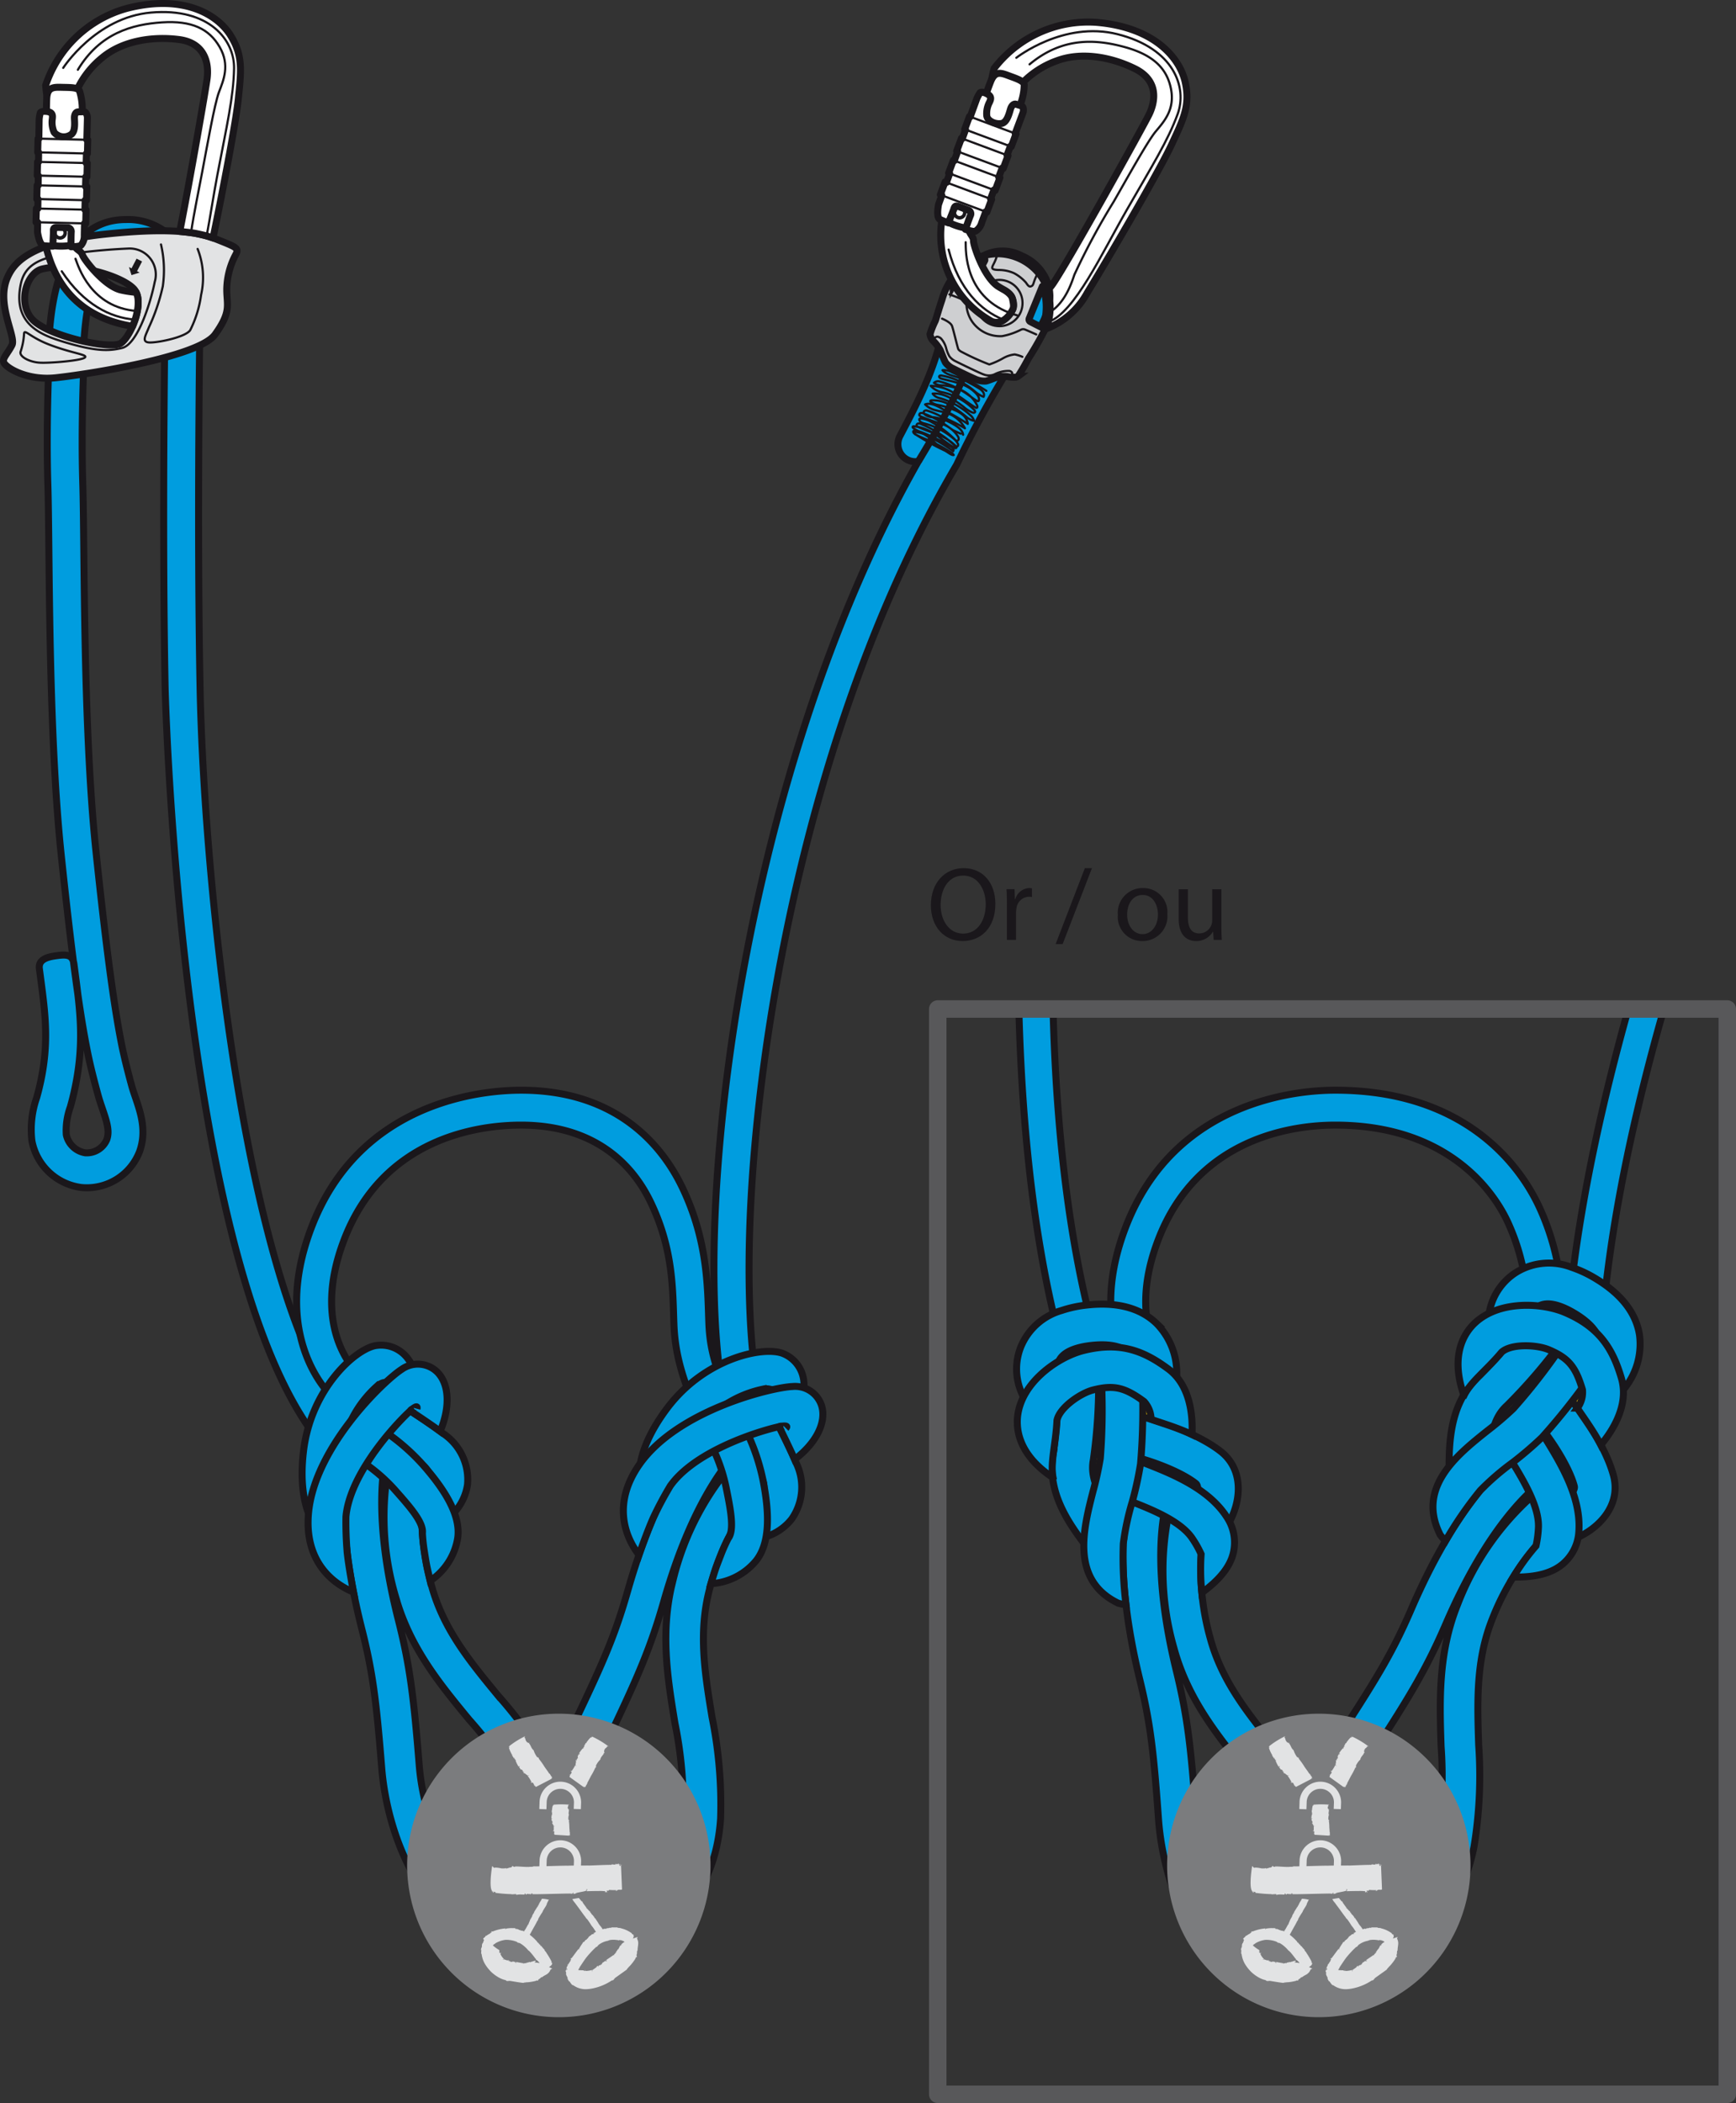 <svg xmlns="http://www.w3.org/2000/svg" viewBox="0 0 198.884 240.814"><rect x="0" y="0" width="198.884" height="240.814" fill="#333333" stroke="none"/><g id="Calque_2" data-name="Calque 2"><g id="Calque_1-2" data-name="Calque 1"><path d="M40.649,168.355a1.991,1.991,0,0,1-1.252-.441C20.863,153.009,18.934,79.516,18.919,78.778c-.372-19.24-.004-42.838,0-43.074a2.001,2.001,0,0,1,1.999-1.968l.033 0a2,2,0,0,1,1.968,2.031c-.004.235-.371,23.764,0,42.933.453,23.474,5.689,75.405,18.983,86.096a2,2,0,0,1-1.254,3.559Z" fill="#009ddf" stroke="#1a171b" stroke-miterlimit="10" stroke-width="0.8"/><path d="M87.304,168.579a1.997,1.997,0,0,1-1.607-.805C77.414,156.661,81.59,94.431,105.201,52.837A2,2,0,0,1,103.1,49.929c2.429-4.59,4.093-7.955,5.062-12.707.484-2.375,1.731-6.572,4.644-8.004a4.659,4.659,0,0,1,4.236.069,5.296,5.296,0,0,1,3.129,3.578c.649,2.939-1.677,5.814-3.729,8.351-.39.482-.768.949-1.104,1.393A116.65,116.65,0,0,0,109.638,53.142c-.021.043-.044.085-.068.127C95.154,77.812,89.589,106.617,87.555,121.603c-3.13,23.061-1.641,39.769,1.349,43.781a2,2,0,0,1-1.6,3.195ZM114.815,32.745a.515.515,0,0,0-.246.064c-.763.375-1.867,2.166-2.488,5.212a37.349,37.349,0,0,1-.976,3.789,18.732,18.732,0,0,1,1.043-1.611c.36-.477.766-.979,1.185-1.498,1.184-1.464,3.166-3.915,2.933-4.974-.079-.356-.651-.685-.985-.849A1.072,1.072,0,0,0,114.815,32.745Z" fill="#009ddf" stroke="#1a171b" stroke-miterlimit="10" stroke-width="0.8"/><path d="M113,44.751a26.64,26.64,0,0,0-2.56-1.467q-.659-.332-1.334-.631a1.846,1.846,0,0,0-1.131-.261c.449.537,1.331.627,1.939.893a19.938,19.938,0,0,1,2.14,1.118c.338.2.848.579.628,1.039a3.549,3.549,0,0,1-.98-.602,7.75,7.75,0,0,0-3.86-1.839c-.083-.008-.183-.005-.228.065-.08.122.096.25.236.29.777.221,1.579.359,2.334.644a4.392,4.392,0,0,1,1.238.688c.283.231.814.697.73,1.119-.048.242-.227.093-.415-.018-.201-.118-.379-.27-.57-.402-.34-.235-.673-.481-1.033-.684a9.446,9.446,0,0,0-2.399-.993.688.688,0,0,0-.736.133,1.553,1.553,0,0,0,.993.284,6.125,6.125,0,0,1,2.167.556A3.752,3.752,0,0,1,111.937,46.403c.051.107.064.281-.053.3a.199.199,0,0,1-.129-.041c-.832-.5-1.587-1.119-2.417-1.621a5.186,5.186,0,0,0-2.718-.863,2.395,2.395,0,0,0,1.444.757,7.342,7.342,0,0,1,3.548,2.001c.064.071.13.169.086.254-.049.094-.187.084-.288.049a3.794,3.794,0,0,1-1.021-.655c-.972-.748-2.248-1.639-3.542-1.508a1.295,1.295,0,0,0,.744.495A8.828,8.828,0,0,1,111.152,47.53a1.32,1.32,0,0,1,.443.659,1.996,1.996,0,0,1-.886-.457,18.957,18.957,0,0,0-1.751-1.29,3.835,3.835,0,0,0-2.22-.603c-.065.004-.149.023-.158.088-.006.046.031.085.067.114a2.311,2.311,0,0,0,.963.353,9.913,9.913,0,0,1,1.703.544,3.575,3.575,0,0,1,1.01.591,1.582,1.582,0,0,1,.551,1.007q-1.096-.708-2.247-1.326c-.67-.36-1.837-1.232-2.644-.901a2.464,2.464,0,0,0,1.223.668c.451.124.918.193,1.359.35a3.644,3.644,0,0,1,1.98,1.713,19.263,19.263,0,0,0-2.696-1.33,9.252,9.252,0,0,0-1.655-.701c-.141-.035-.325.011-.365.151a.299.299,0,0,0,.081.263,1.452,1.452,0,0,0,.985.348,5.715,5.715,0,0,1,2.055.657c.49.269,1.331.728,1.388,1.355-0-.001-1.042-.455-1.143-.518-.346-.216-.661-.474-1-.7a11.445,11.445,0,0,0-2.378-1.216.589.589,0,0,0-.318-.053.21.21,0,0,0-.176.233c.021.081.103.13.178.167a24.559,24.559,0,0,0,2.323.824,3.483,3.483,0,0,1,1.924,1.457.545.545,0,0,1,.084.283.223.223,0,0,1-.173.215.344.344,0,0,1-.263-.141,11.323,11.323,0,0,0-2.615-1.971,2.886,2.886,0,0,0-1.328-.434.148.148,0,0,0-.105.027.126.126,0,0,0-.026.114c.043.257.348.361.601.427a8.454,8.454,0,0,1,3.303,1.712,1.773,1.773,0,0,1,.51.601.253.253,0,0,1,.007.246c-.094.13-.296.024-.415-.085a12.662,12.662,0,0,0-3.806-2.413.58.58,0,0,0-.34-.061c-.114.026-.211.153-.162.26a.296.296,0,0,0,.155.125c.741.351,1.529.588,2.286.9a5.577,5.577,0,0,1,2.052,1.316c.04.044.083.103.061.16-.034.09-.17.058-.253.008-.755-.456-1.433-1.028-2.17-1.512a5.09,5.09,0,0,0-2.441-.937c-.061-.004-.139.007-.153.066-.011.044.024.086.057.116a2.714,2.714,0,0,0,.897.469,20.514,20.514,0,0,1,3.433,1.692.764.764,0,0,1,.244.203.267.267,0,0,1,.015.3,20.581,20.581,0,0,0-2.886-1.728,3.868,3.868,0,0,0-1.427-.465.171.171,0,0,0-.136.032c-.074.075.027.193.119.244a13.733,13.733,0,0,0,1.379.619,16.722,16.722,0,0,1,2.774,1.496.521.521,0,0,1,.231.244c-.212.049-.6-.262-.77-.364a7.247,7.247,0,0,1-.899-.638c-.423-.351-.805-.751-1.249-1.075a4.703,4.703,0,0,0-1.399-.7c-.101-.031-.232-.049-.292.037-.08.113.051.255.168.33a29.007,29.007,0,0,0,3.185,1.785,1.502,1.502,0,0,0,.658.196" fill="none" stroke="#1a171b" stroke-linecap="round" stroke-linejoin="round" stroke-width="0.25"/><path d="M111.648,40.786s-.207.509-.346.886" fill="#fff" stroke="#1a171b" stroke-linecap="round" stroke-linejoin="round" stroke-width="0.4"/><path d="M120.024,37.105a6.897,6.897,0,0,0,.151-3.308,5.66,5.66,0,0,0-1.394-2.754,6.186,6.186,0,0,0-4.247-1.978,6.274,6.274,0,0,0-4.135,1.38,7.763,7.763,0,0,0-2.483,3.887c-.41,1.195-.692,2.264-.781,2.442a9.567,9.567,0,0,0-.588,1.488,1.36,1.36,0,0,0,.399.808,4.754,4.754,0,0,1,.762,1.003c.122.264.47,1.209.621,1.454a2.286,2.286,0,0,0,.86.68c.344.173,1.962.967,2.486,1.184a2.547,2.547,0,0,0,1.275.243c.292-.049.992-.363,1.371-.467a3.347,3.347,0,0,1,1.352-.001c.598.078.814.027.967-.087a22.112,22.112,0,0,0,1.175-2.021A35.702,35.702,0,0,0,120.024,37.105Zm-9.03-3.862c-.084.056-.123.134-.312.066-.189-.067-1.448-.616-1.482-.633a7.585,7.585,0,0,1,1.297-1.692,6.803,6.803,0,0,1,1.768-1.162c.257-.122.446-.166.513-.133.067.034.067.089.033.156C112.812,29.845,111.078,33.187,110.994,33.243Zm2.662,3.106a1.694,1.694,0,1,1,2.274-.753A1.694,1.694,0,0,1,113.656,36.349Zm5.704,1.154s-1.214-.61-1.353-.694a.278.278,0,0,1-.089-.351c.039-.106,1.497-3.661,1.497-3.661.028-.084.139.195.205.48a7.287,7.287,0,0,1,.217,2.443A4.639,4.639,0,0,1,119.36,37.503Z" fill="#cecfd1" stroke="#1a171b" stroke-miterlimit="10" stroke-width="0.8"/><circle cx="114.495" cy="34.7" r="2.651" fill="none" stroke="#1a171b" stroke-linecap="round" stroke-linejoin="round" stroke-width="0.25"/><path d="M108.763,33.712a15.226,15.226,0,0,1,1.783.728.973.973,0,0,1,.183.585,3.786,3.786,0,0,0,.694,1.871,3.907,3.907,0,0,0,3.395,1.593,8.002,8.002,0,0,0,2.14-.73.58.58,0,0,1,.402-.049c.134.039,1.354.583,1.354.583" fill="none" stroke="#1a171b" stroke-linecap="round" stroke-linejoin="round" stroke-width="0.25"/><path d="M107.927,36.487c.067.034.975.392,1.141.839s.653,2.561.731,2.683a1.173,1.173,0,0,0,.406.302,29.508,29.508,0,0,0,3.136,1.422,8.841,8.841,0,0,0,1.529-.683,3.483,3.483,0,0,1,1.378-.466,4.067,4.067,0,0,1,.88.275" fill="none" stroke="#1a171b" stroke-linecap="round" stroke-linejoin="round" stroke-width="0.25"/><path d="M107.125,38.666a.366.366,0,0,1,.365-.092.763.763,0,0,1,.325.196,2.641,2.641,0,0,1,.587,1.119,3.624,3.624,0,0,0,.369.915,1.913,1.913,0,0,0,.685.553c.356.179,2.818,1.388,3.264,1.529a1.625,1.625,0,0,0,1.21-.02,3.409,3.409,0,0,1,1.716-.39.449.449,0,0,1,.276.163.225.225,0,0,1-.025.297" fill="none" stroke="#1a171b" stroke-linecap="round" stroke-linejoin="round" stroke-width="0.25"/><path d="M114.247,29.185a5.074,5.074,0,0,1-.364.947c-.146.29-.246.462-.196.585s.251.196.864.197a4.255,4.255,0,0,1,1.627.371,4.842,4.842,0,0,1,1.358,1.073c.217.318.356.514.579.43s.235-.189.352-.535a5.851,5.851,0,0,1,.386-.88" fill="none" stroke="#1a171b" stroke-linecap="round" stroke-linejoin="round" stroke-width="0.25"/><path d="M105.201,52.837s3.953-6.362,5.286-9.996" fill="none" stroke="#1a171b" stroke-miterlimit="10" stroke-width="0.8"/><path d="M119.777,37.678a9.027,9.027,0,0,0,4.792-4.168c3.066-5.031,8.373-14.18,9.68-17.009,1.307-2.829,2.144-4.429,1.524-7.139-.621-2.71-3.494-6.251-10.187-6.804A13.599,13.599,0,0,0,113.886,7.842a17.588,17.588,0,0,0-.553,4.5c.136.071.697.279.877.346a4.576,4.576,0,0,0,.995-.335,21.418,21.418,0,0,1,1.443-2.329,10.338,10.338,0,0,1,4.422-3.064c2.803-1.048,6.178-.454,8.938.903,2.759,1.357,2.371,3.756,1.622,5.272s-9.14,16.641-10.995,19.356a4.74,4.74,0,0,1-.429.542,7.832,7.832,0,0,1,.076.819c-.004.248-.012.623-.012.623s.04.465.035.733a6.636,6.636,0,0,1-.085,1.096,5.873,5.873,0,0,1-.258.964C119.878,37.465,119.777,37.678,119.777,37.678Z" fill="#fff" stroke="#1a171b" stroke-linecap="round" stroke-linejoin="round" stroke-width="0.8"/><path d="M113.612,36.797a11.276,11.276,0,0,1-5.717-11.534,15.887,15.887,0,0,1,1.331-3.207s2.806.687,2.607,1.234a14.776,14.776,0,0,0-.796,3.096c.06.465.503.697.493,1.212-.009.515,1.211,4.233,2.894,5.244.162.097.334.198.513.298,0,0,.94.474,1.057,1.077s.225.97-.063,1.379a2.701,2.701,0,0,1-1.065,1.137A1.427,1.427,0,0,1,113.612,36.797Z" fill="#fff" stroke="#1a171b" stroke-linecap="round" stroke-linejoin="round" stroke-width="0.8"/><path d="M114.903,36.583c-2.523-1.029-5.053-3.433-6.227-8.006" fill="none" stroke="#1a171b" stroke-linecap="round" stroke-linejoin="round" stroke-width="0.25"/><path d="M116.435,6.617s5.408-4.251,11.565-2.709c6.518,1.632,8.034,6.112,6.912,9.168-1.122,3.056-2.874,5.825-5.804,10.927-2.929,5.102-5.976,11.75-8.985,12.862" fill="none" stroke="#1a171b" stroke-linecap="round" stroke-linejoin="round" stroke-width="0.25"/><path d="M120.275,35.743c1.839-1.138,2.55-3.551,2.82-4.306a80.29,80.29,0,0,1,4.502-8.356c1.474-2.568,3.874-6.907,4.805-8.024.931-1.117,2.211-2.486,1.756-4.849-.455-2.363-2.024-3.922-5.325-4.824-3.301-.903-7.111-1.162-10.881,1.983" fill="none" stroke="#1a171b" stroke-linecap="round" stroke-linejoin="round" stroke-width="0.25"/><path d="M110.633,27.736c.014.994-.145,6.072,4.999,8.074q.424.165.897.301" fill="none" stroke="#1a171b" stroke-linecap="round" stroke-linejoin="round" stroke-width="0.25"/><path d="M115.822,8.766c-1.042-.378-1.764-.781-2.309.532s-5.508,15.551-5.508,15.551.16.51,1.544.986c1.385.476,1.847.216,1.847.216s5.338-13.539,5.547-14.211a6.809,6.809,0,0,0,.397-2.145C117.262,9.298,116.64,9.064,115.822,8.766Z" fill="#fff" stroke="#1a171b" stroke-linecap="round" stroke-linejoin="round" stroke-width="0.8"/><path d="M110.455,24.622a.589.589,0,1,1-.249-.795A.589.589,0,0,1,110.455,24.622Z" fill="none" stroke="#1a171b" stroke-linecap="round" stroke-linejoin="round" stroke-width="0.4"/><path d="M112.452,25.544c.026-.08.205-.564.48-1.298l.128.047.548-1.471-.125-.046c.121-.323.249-.663.382-1.017l.145.054.548-1.471-.14-.052c.13-.346.262-.695.394-1.045l.124.046.548-1.471-.118-.044c.131-.348.26-.69.385-1.021l.105.039.548-1.471-.099-.037c.511-1.355.869-2.307.891-2.373.082-.239.073-.678-.123-.758-.196-.081-.444-.146-.666-.219-.222-.073-.466.103-.601.445-.135.341-.357,1.635-1.072,1.759-.716.124-1.593-.27-1.685-.882a2.749,2.749,0,0,1,.303-1.533c.161-.349.358-.759-.513-1.088-.287-.109-.493-.086-.562-.015a4.453,4.453,0,0,0-.353.633c-.015.034-.323.88-.769,2.111l-.087-.033-.548,1.471.1.037c-.12.332-.244.675-.371,1.025l-.101-.038-.548,1.471.115.043c-.127.352-.255.704-.38,1.05l-.112-.042-.548,1.471.127.047c-.129.357-.253.7-.369,1.022l-.16-.06-.548,1.471.174.065c-.231.64-.372,1.03-.372,1.03s-.311,1.507.157,1.73c.469.224.964.396.964.396s.549-1.339.64-1.638c.091-.299.238-.331.46-.258.222.073.982.362,1.161.434a.435.435,0,0,1,.281.581c-.134.298-.588,1.622-.588,1.622s.896.317,1.148.21A1.634,1.634,0,0,0,112.452,25.544Z" fill="#fff" stroke="#1a171b" stroke-linecap="round" stroke-linejoin="round" stroke-width="0.8"/><rect x="112.676" y="12.216" width="1.57" height="5.696" transform="translate(59.736 116.128) rotate(-69.568)" fill="none" stroke="#1a171b" stroke-linecap="round" stroke-linejoin="round" stroke-width="0.25"/><rect x="109.88" y="19.715" width="1.57" height="5.696" transform="translate(50.89 118.39) rotate(-69.569)" fill="none" stroke="#1a171b" stroke-linecap="round" stroke-linejoin="round" stroke-width="0.25"/><rect x="110.831" y="17.235" width="1.57" height="5.696" transform="translate(53.833 117.667) rotate(-69.569)" fill="none" stroke="#1a171b" stroke-linecap="round" stroke-linejoin="round" stroke-width="0.25"/><rect x="111.756" y="14.713" width="1.57" height="5.696" transform="translate(56.798 116.891) rotate(-69.568)" fill="none" stroke="#1a171b" stroke-linecap="round" stroke-linejoin="round" stroke-width="0.25"/><path d="M82.255,164.265a2,2,0,0,1-1.828-1.186c-2.118-4.749-3.08-7.788-3.218-11.423-.146-3.867-.057-8.239-2.415-13.457-.993-2.197-4.468-9.365-15.099-9.365-4.595,0-15.772,1.287-20.3,13.203C35.647,151.905,40.562,156.796,40.773,157a2,2,0,0,1-2.734,2.92c-.293-.272-7.13-6.809-2.382-19.303,5.564-14.644,19.806-15.782,24.039-15.782,13.026,0,17.5,8.969,18.743,11.718,2.682,5.931,2.621,11.062,2.768,14.953.134,3.553,1.07,5.902,2.874,9.944a2.001,2.001,0,0,1-1.826,2.815Z" fill="#009ddf" stroke="#1a171b" stroke-miterlimit="10" stroke-width="0.8"/><path d="M180.253,166.124a2,2,0,0,1-1.828-1.186c-2.118-4.749-3.08-7.788-3.218-11.423-.146-3.867-.057-8.239-2.415-13.457-.993-2.197-5.75-11.224-19.829-11.224-4.595,0-15.772,1.287-20.3,13.203-3.749,9.867,1.166,14.759,1.377,14.962a2,2,0,0,1-2.734,2.92c-.293-.272-7.13-6.809-2.382-19.303,5.564-14.644,19.806-15.782,24.039-15.782,16.677,0,22.231,10.828,23.473,13.577,2.682,5.931,2.621,11.062,2.768,14.953.134,3.553,1.07,5.902,2.874,9.944a2.001,2.001,0,0,1-1.826,2.815Z" fill="#009ddf" stroke="#1a171b" stroke-miterlimit="10" stroke-width="0.8"/><path d="M120.649,115.859c.503,18.557,2.995,35.558,8.758,48.535a2,2,0,0,1-3.656,1.624c-5.93-13.355-8.5-31.005-9.02-50.231Z" fill="#009ddf" stroke="#1a171b" stroke-miterlimit="10" stroke-width="0.8"/><path d="M190.555,115.764c-5.729,20.155-8.83,39.423-6.681,55.042a2,2,0,0,1-3.963.545c-2.165-15.734.891-35.241,6.585-55.633Z" fill="#009ddf" stroke="#1a171b" stroke-miterlimit="10" stroke-width="0.8"/><path d="M41.227,157.135a52.012,52.012,0,0,0,6.374,4.812c1.004.668,2.042,1.358,3.141,2.183a6.352,6.352,0,0,1,2.821,5.846,6.022,6.022,0,0,1-2.894,4.323,8.524,8.524,0,0,1-1.309.679,2.153,2.153,0,1,1-1.655-3.975c.917-.38,1.51-.966,1.585-1.562a2.241,2.241,0,0,0-1.133-1.866c-1.001-.751-1.943-1.378-2.941-2.041a56.372,56.372,0,0,1-6.843-5.174" fill="#009ddf" stroke="#1a171b" stroke-miterlimit="10" stroke-width="0.8"/><path d="M48.545,169.991a29.141,29.141,0,0,0,.935,11.727c1.38,4.916,4.398,8.578,7.594,12.456a50.193,50.193,0,0,1,6.685,9.563c2.27,4.588,2.622,9.137.966,12.48a8.511,8.511,0,0,1-3.083,3.443,10.452,10.452,0,0,1-3.658,1.414,8.233,8.233,0,0,1-6.673-1.692c-4.573-3.472-7.099-10.979-7.574-16.879-.626-7.773-1.024-10.995-2.293-16.011-4.368-17.26-.449-24.188.012-24.922a2.154,2.154,0,0,1,2.969-.676c1.006.633-.271,1.134-.904,2.141-.004.007,1.362,1.219,1.104,2.034-.775,2.444-1.943,8.759.994,20.366,1.336,5.277,1.774,8.804,2.411,16.722.463,5.756,2.938,11.557,5.886,13.795a3.947,3.947,0,0,0,3.248.894,4.874,4.874,0,0,0,3.703-2.541c1.039-2.098.678-5.335-.967-8.659a46.237,46.237,0,0,0-6.149-8.734c-3.339-4.051-6.791-8.24-8.417-14.03a32.131,32.131,0,0,1-.547-16.251Z" fill="#009ddf" stroke="#1a171b" stroke-miterlimit="10" stroke-width="0.8"/><path d="M35.252,163.264a25.643,25.643,0,0,0,4.437,3.04,19.572,19.572,0,0,1,5.508,4.25c1.639,1.853,3.369,3.762,3.195,5.006a19.296,19.296,0,0,0,.215,2.019c.178,1.114.226,1.464.385,2.164s.292,1.274.292,1.274a7.273,7.273,0,0,0,3.154-4.908c.362-2.584-1.457-5.516-4.016-8.408a23.761,23.761,0,0,0-6.574-5.122,21.85,21.85,0,0,1-3.745-2.542" fill="#009ddf" stroke="#1a171b" stroke-miterlimit="10" stroke-width="0.8"/><path d="M47.349,161.747c1.03-3.322.023-5.292-.555-6.078a3.813,3.813,0,0,0-3.802-1.581c-2.43.481-7.396,5.054-8.222,12.092-.812,6.921,1.767,9.297,2.293,9.703l2.633-3.407a.575.575,0,0,1,.111.095c-.013-.014-1.288-1.394-.761-5.889a12.68,12.68,0,0,1,4.218-8.019s.728.661,1.907,1.525S47.349,161.747,47.349,161.747Z" fill="#009ddf" stroke="#1a171b" stroke-miterlimit="10" stroke-width="0.8"/><path d="M39.632,173.675c.372-4.249,4.382-9.198,6.935-11.718l.429-.413s.953.628,1.558,1.04,1.05.719,1.248.861.623.45.623.45c1.17-2.776,1.061-5.453-.378-6.834a3.186,3.186,0,0,0-4.032-.259c-1.99,1.27-10.009,8.917-10.673,16.498-.463,5.282,2.526,7.936,5.159,9.01,0,0-.537-2.754-.724-4.516A40.491,40.491,0,0,1,39.632,173.675Z" fill="#009ddf" stroke="#1a171b" stroke-miterlimit="10" stroke-width="0.8"/><path d="M43.263,158.663s.564-.421.914-.362" fill="none" stroke="#1a171b" stroke-miterlimit="10" stroke-width="0.8"/><path d="M46.996,161.544s.947-.861.775-.229" fill="none" stroke="#1a171b" stroke-miterlimit="10" stroke-width="0.8"/><path d="M86.478,156.648a52.012,52.012,0,0,0,3.094,7.362c.533,1.082,1.083,2.2,1.619,3.465a6.352,6.352,0,0,1-.497,6.472,6.022,6.022,0,0,1-4.674,2.284,8.524,8.524,0,0,1-1.473-.07,2.153,2.153,0,1,1,.566-4.269,2.31,2.31,0,0,0,2.155-.554,2.241,2.241,0,0,0-.042-2.183c-.488-1.152-.988-2.167-1.518-3.242a56.371,56.371,0,0,1-3.318-7.911" fill="#009ddf" stroke="#1a171b" stroke-miterlimit="10" stroke-width="0.8"/><path d="M86.348,171.441a29.141,29.141,0,0,0-5.082,10.61c-1.276,4.944-.506,9.627.31,14.585a50.194,50.194,0,0,1,.977,11.627c-.342,5.107-2.322,9.217-5.433,11.276a8.511,8.511,0,0,1-4.395,1.429,10.452,10.452,0,0,1-3.874-.615,8.233,8.233,0,0,1-4.92-4.815c-2.21-5.3-.623-13.06,1.93-18.4,3.363-7.035,4.638-10.021,6.06-14.996,4.893-17.118,11.762-21.141,12.529-21.543a2.154,2.154,0,0,1,2.907.907c.552,1.053-.804.845-1.857,1.397-.007.004.565,1.739-.067,2.313C83.533,166.94,79.35,171.813,76.06,183.326c-1.496,5.234-2.889,8.503-6.315,15.67-2.491,5.209-3.265,11.469-1.84,14.885a3.947,3.947,0,0,0,2.36,2.405,4.874,4.874,0,0,0,4.478-.337c1.953-1.292,3.266-4.273,3.514-7.973a46.237,46.237,0,0,0-.929-10.641c-.852-5.18-1.733-10.536-.23-16.36a32.131,32.131,0,0,1,7.69-14.326Z" fill="#009ddf" stroke="#1a171b" stroke-miterlimit="10" stroke-width="0.8"/><path d="M78.233,158.946a25.644,25.644,0,0,0,2.31,4.857,19.572,19.572,0,0,1,2.628,6.441c.487,2.425,1.024,4.945.248,5.933a19.296,19.296,0,0,0-.828,1.854c-.405,1.053-.54,1.38-.755,2.064S81.449,181.345,81.449,181.345a7.273,7.273,0,0,0,5.193-2.659c1.611-2.052,1.511-5.501.751-9.288a23.76,23.76,0,0,0-3.111-7.731,21.85,21.85,0,0,1-1.962-4.079" fill="#009ddf" stroke="#1a171b" stroke-miterlimit="10" stroke-width="0.8"/><path d="M89.521,163.76c2.559-2.355,2.679-4.565,2.573-5.534a3.813,3.813,0,0,0-2.494-3.277c-2.343-.805-8.934.654-13.184,6.325-4.179,5.576-3.142,8.926-2.892,9.542l3.988-1.623a.575.575,0,0,1,.049.138c-.005-.018-.413-1.852,2.3-5.474a12.68,12.68,0,0,1,7.675-4.815s.298.937.883,2.276S89.521,163.76,89.521,163.76Z" fill="#009ddf" stroke="#1a171b" stroke-miterlimit="10" stroke-width="0.8"/><path d="M76.791,170.149c2.456-3.487,8.41-5.752,11.882-6.648l.579-.141s.509,1.022.825,1.682.546,1.149.647,1.371.313.702.313.702c2.406-1.813,3.656-4.182,3.106-6.099a3.186,3.186,0,0,0-3.356-2.25c-2.358.099-13.134,2.683-17.516,8.904-3.053,4.334-1.802,8.131-.064,10.382,0,0,.919-2.651,1.642-4.268A40.49,40.49,0,0,1,76.791,170.149Z" fill="#009ddf" stroke="#1a171b" stroke-miterlimit="10" stroke-width="0.8"/><path d="M87.538,159.041a1.939,1.939,0,0,1,.902.099" fill="none" stroke="#1a171b" stroke-miterlimit="10" stroke-width="0.8"/><path d="M89.252,163.359s1.251-.269.786.191" fill="none" stroke="#1a171b" stroke-miterlimit="10" stroke-width="0.8"/><path d="M81.398,213.601a17.377,17.377,0,1,1-17.376-17.371A17.377,17.377,0,0,1,81.398,213.601Z" fill="#7b7c7e"/><path d="M63.287,224.83a.229.229,0,0,1-.019-.061c-.017-.01-.005.012-.009.022-.022-.021-.07-.046-.079-.086-.027-.055.043-.027.007-.094a7.811,7.811,0,0,0-.599-1.011c.007-.014.012-.004.024,0l-.216-.257a.079.079,0,0,1,.007-.063,6.262,6.262,0,0,1-.412-.475l-.041.029c-.079-.089.022-.067-.06-.144-.089.017-.116-.144-.176-.144,0,0-.033-.048-.012-.063-.039.019-.044-.033-.072-.05-.022-.004-.009.017-.01.027l-.062-.048c-.015-.027,0-.051.024-.031a6.212,6.212,0,0,0-.89-.838c.128-.231.288-.528.346-.631l-.003.009c.128-.234.4-.698.516-.954a.749.749,0,0,0,.091-.102c-.022.008-.029-.005-.012-.021.063-.115-.009-.019.051-.142a8.065,8.065,0,0,1,.464-.753,2.396,2.396,0,0,1,.101-.226v.012c.032-.072.274-.436.315-.518l-.009.005c.024-.077.043-.05.08-.096-.024-.017-.005-.089.005-.109l.007.007a1.336,1.336,0,0,1,.07-.192l.008.015a.728.728,0,0,1,.087-.178c.053-.072-.027.044.019-.075l.072-.029.007-.015a3.084,3.084,0,0,0-.787-.128l-.012-.015-.015.031c-.026.027-.021,0-.019-.02a.203.203,0,0,1-.026.029c0,.009.009,0,.009,0a.115.115,0,0,1-.014.044c.022-.022.033-.031-.007.038v-.014c-.032.072-.065.123-.094.18-.012.015-.024.012-.024.012l-.181.32.021.027c-.033.06-.033-.005-.063.05.019.055-.056.094-.053.13,0,0-.015.02-.029.012.017.024-.014.026-.017.055h.017l-.022.041c-.012.015-.021.007-.015-.014-.065.101-.375.58-.428.696.017,0,.031-.041.058-.036-.005.043-.029.039-.027.063-.034-.02-.039.058-.085.048l.01.029-.015.003c-.06.15-.009.039-.08.15-.036.065-.031.122-.063.152,0,0,.022-.014.017.008-.017-.008-.014.063-.036.048-.005.022-.038.074-.01.08-.014,0-.051.039-.039.003a.097.097,0,0,0-.027.048l.022-.015c-.034.053-.065.07-.067.123l.019-.012c-.019.036-.031.067-.058.06l.012-.048a.703.703,0,0,0-.065.154l.009-.015c-.012.075-.178.398-.18.479l.026-.008-.012.06-.038-.074c-.048.099-.335.624-.402.71-.029.027-.027-.02-.027-.02-.026.048,0,.034-.024.068-.007.012-.012-.012-.012-.012-.002.01-.019.024-.012.026.019-.01.031.019.048.022l-.029.048-.009-.017-.003.012c-.013-.009-.015-.01-.033-.022-.13-.067-.219-.038-.284-.092,0,0,.029.043-.007.036.007-.036-.103-.015-.108-.06-.032-.009-.14-.06-.123,0-.005-.029-.109-.074-.039-.074-.034-.014-.062-.034-.091-.031l.034.027c-.113-.036-.164-.091-.257-.07l.038.034c-.07-.024-.132-.032-.145-.087l.075.005a.807.807,0,0,0-.299-.044l.036.01a3.306,3.306,0,0,0-.925.062l.05.039-.098.033c.012,0,.048-.125.057-.113a5.041,5.041,0,0,0-1.481.352c-.084.019-.044-.046-.044-.046-.08.046-.019.046-.096.082-.024.004-.012-.034,0-.039-.031.019-.063.022-.062.039.048-.01.05.043.082.06l-.094.046-.01-.026c-.026.01-.012.098-.109.133a3.763,3.763,0,0,0-.445.275c-.009-.014.012-.046.038-.074-.02.012-.046.036-.072.036.055.004-.044.06-.007.051-.055.132-.226.187-.274.298a2.07,2.07,0,0,0,.115.188c-.013-.007-.026-.012-.062.029a.729.729,0,0,1-.106.289l-.007-.003c-.14.2-.041.361-.128.54l-.012-.026c-.046.062-.022.203-.063.323.015-.034.055-.062.058.012-.039.132.005.217-.037.316l.061.087a3.036,3.036,0,0,0,.366,1.101,4.373,4.373,0,0,0,.636.838l-.014-.007a4.275,4.275,0,0,0,.824.657,3.231,3.231,0,0,0,.554.279,2.002,2.002,0,0,0,.364.109,1.08,1.08,0,0,0,.27.144c-.036-.038-.009-.068.024-.055.224.065.022-.033.256.01.267.039,1.269.217,1.517.222.126-.072.291-.027.414-.086l-.012.021a5.677,5.677,0,0,0,1.065-.178l-.024-.003c.12-.082.126.003.248-.012-.043-.079.06-.166.101-.188l.007.014c.06-.027.186-.176.287-.238l.015.044a1.731,1.731,0,0,1,.323-.219c.084-.057.192-.094.315-.187.058-.048.118-.104.176-.161a1.173,1.173,0,0,0,.181-.316.398.398,0,0,1,.202-.106l-.005-.02s-.155-.08-.369-.181c.173-.106.324-.221.347-.339l.027-.007-.027-.044c-.015-.055-.056-.061-.032-.072l.039.07C63.227,224.798,63.263,224.822,63.287,224.83Zm-6.838-2.08-.007-.005.007-.007Zm4.936,1.991-.04-.024c.015-.021.032-.031-.001-.044a.239.239,0,0,0-.022.082c0-.068-.034-.029-.06-.022l-.002-.086c.024-.007.014.015.02.031.027-.027.089-.041.099-.085.019-.029-.058-.058-.058-.058-.019-.033-.216.034-.416.104-.009-.015-.004-.015,0-.027-.051.046-.122.046-.173.091a.166.166,0,0,1-.043-.065c.022.041-.349.113-.359.097l.007.087c-.075.009-.036-.092-.099-.067-.017.123-.116-.005-.133.062a.054.054,0,0,1-.038-.048c-.005.068-.034.014-.053.034-.005.019.005.022.014.043l-.05.019c-.022-.019-.024-.06-.007-.063-.135-.003-.739-.128-.879-.147.009.055.06.029.06.111-.048.036-.053-.024-.08.015.014-.118-.074-.046-.068-.166l-.029.063-.009-.048c-.173.02-.041.02-.176-.031-.017.003-.135-.009-.055.038a.098.098,0,0,1-.096-.014s.015.048-.014.051c.014-.051-.087.012-.08-.048-.027-.003-.111-.044-.111.038-.01-.041-.043-.077-.005-.098-.007-.009-.017-.026-.031-.015l.007.031c-.043-.015-.034-.079-.094-.027v.036c-.024-.009-.05-.012-.02-.089a.105.105,0,0,0,.026,0,.123.123,0,0,0-.126-.036l.01.005c-.104.05-.397-.128-.511-.108l-.026.06-.077-.002a1.139,1.139,0,0,1,.154-.099c-.108-.065-.45-.53-.398-.626.024-.039.092-.031.092-.031-.027-.033-.058,0-.065-.033.009-.012.048-.012.048-.012s.017-.024-.012-.02c-.019.02-.094.032-.14.053a.376.376,0,0,1,0-.044l.046-.008s-.132.005-.113-.043c.015-.07-.004-.132.015-.173a.13.13,0,0,1,.06.029s-.003-.014.015-.02c-.05,0-.031-.024-.051-.015-.104-.056.002-.056-.06-.094a4.513,4.513,0,0,1-.726-.532c.035-.002.068-.056.124-.068-.019,0-.043-.012-.019-.032.067-.022.091-.06.145-.06l.02-.051a2.992,2.992,0,0,1,1.187-.416l-.005.002a3.102,3.102,0,0,1,1.317.234.687.687,0,0,0,.151.121c-.019-.031,0-.046.026-.031.152.096.022-.017.187.068a3.576,3.576,0,0,1,.949.826c.109.046.176.169.268.227H60.786a8.949,8.949,0,0,1,.564.715l-.005-.02c.094.075.043.096.082.18.038-.041.121.024.149.056l-.014.007a2.604,2.604,0,0,1,.215.2l-.024.019a.445.445,0,0,1,.066.075A1.047,1.047,0,0,0,61.385,224.741Z" fill="#e2e3e4"/><path d="M72.979,221.981l.075-.161-.015-.009s-.24.068-.547.173a.443.443,0,0,0,.104-.339l.019-.022-.05-.034c-.051-.053-.096-.043-.075-.068l.077.063c-.053-.05-.002-.034.031-.027a.268.268,0,0,1-.058-.068c-.02.005,0,.02.004.033-.031-.019-.096-.024-.127-.065-.058-.038.02-.039-.046-.087a3.293,3.293,0,0,0-1.221-.561c-.009-.014.003-.008.015-.014a3.542,3.542,0,0,0-.386-.046.1.1,0,0,1-.048-.051c.017.012-.706,0-.718.012l-.007.058c-.13.012-.041-.063-.168-.034-.039.082-.209.022-.243.074,0,0-.062.002-.062-.022-.008.044-.06.022-.096.043-.01.012.014.005.024.015l-.08.036c-.036-.004-.05-.027-.015-.039a1.401,1.401,0,0,0-.327.075c-.012-.015-.026-.033-.039-.048a.061.061,0,0,1,.007-.027l-.214-.298-.036.005c-.039-.058.022-.027-.022-.077-.053-.009-.056-.092-.096-.101,0,0-.009-.024.007-.029-.031,0-.024-.028-.043-.043-.012,0-.004.009-.004.009l-.036-.029c-.005-.019.005-.027.022-.009-.06-.099-.371-.585-.453-.681-.01.02.024.048.004.068-.033-.024-.017-.043-.048-.048.034-.026-.029-.068-.003-.101H68.055l.005-.02c-.115-.115-.032-.022-.106-.132-.046-.06-.096-.082-.109-.125,0,0,0,.024-.022.014.022-.014-.044-.039-.026-.053-.012-.014-.05-.067-.061-.043.002-.015-.022-.062.009-.038a.144.144,0,0,0-.031-.041l.01.024c-.044-.056-.044-.089-.094-.113l.004.024c-.024-.033-.041-.057-.026-.08l.034.032a.442.442,0,0,0-.108-.123l.012.012c-.07-.041-.294-.325-.363-.363l-.005.027-.051-.036s.085-.002.08.007c-.065-.094-.426-.578-.472-.667-.015-.046.029-.022.029-.022-.033-.039-.033-.012-.055-.048h.022c-.012-.014-.015-.032-.024-.027.003.022-.028.019-.036.036l-.033-.048.02-.007a.131.131,0,0,1-.092-.055c-.044-.084-.038-.034-.091-.118.015-.002.029.014.048.027,0,0-.021-.024-.021-.038-.005.024-.036-.033-.034-.012-.08-.046-.094-.126-.156-.168l-.747.128c-.009-.015-.02-.033-.02-.033a.115.115,0,0,0,.027.046l.024-.002c.036.036-.004.012.02.048-.02.005-.044-.024-.07-.051.022.024.026.056.055.063a.007.007,0,0,1-.003.009c.03.043.074.068.092.116l-.012-.004c.002.027.043.055.058.096,0-.014.002-.024.024-.007.012.046.043.068.05.104l.041.02c.096.144.508.686.609.828l-.005-.005c.157.216.467.655.646.869.004.041.043.084.06.122-.007-.024.012-.022.024-.004.074.109.015.004.104.109a8.233,8.233,0,0,1,.487.732c.068.056.103.135.163.192l-.012-.009c.058.063.286.434.347.503l-.005-.014c.01.01.009.014.014.022a1.518,1.518,0,0,0-.333.193c.038.014.096-.039.144-.015-.043.057-.082.038-.094.077-.06-.048-.12.056-.204.019l.012.048-.041-.009c-.197.19-.043.055-.239.186-.103.085-.115.171-.186.202,0,0,.046-.007.024.026-.024-.026-.056.079-.091.058-.026.029-.111.092-.053.108-.027-.007-.108.048-.077-.007-.029.02-.055.036-.063.06l.036-.015c-.075.075-.147.094-.169.171l.046-.014c-.051.048-.084.085-.137.072l.038-.06a.744.744,0,0,0-.168.209l.024-.024a6.354,6.354,0,0,0-.438.701l.06-.014-.034.087c.01-.005-.067-.111-.05-.111-.133.142-.699.941-.812,1.069-.051.048-.051-.024-.06-.026-.038.08.012.051-.027.113-.02.009-.024-.02-.024-.02-.012.017-.041.029-.024.044.031-.024.06.015.096.02l-.056.075-.022-.02c-.009.015.043.089-.024.15-.092.125-.173.27-.26.397a.279.279,0,0,1,0-.079c-.009.015-.02.046-.044.055.048-.015-.012.068.012.048.005.137-.13.224-.135.335l.004.004a.216.216,0,0,0-.004.101l.065.015c.024.116-.038.027-.036.14-.056.009-.061-.099-.07-.197-.004.085-.05.173.01.209-.022.08-.068-.009-.089.094.012.065.087.18.067.275h-.007c-.026.239.149.34.192.588l-.026-.017c-.004.091.116.233.197.399-.021-.048-.012-.103.051-.024a2.484,2.484,0,0,0,.289.383l.14.046a2.404,2.404,0,0,0,1.483.441,4.666,4.666,0,0,0,1.096-.18l-.014.007a6.107,6.107,0,0,0,1.825-.824.684.684,0,0,0,.253-.08c-.048.004-.053-.036-.024-.055.205-.118-.005-.038.19-.181l1.307-.932c.05-.149.215-.231.274-.369l.002.029a5.414,5.414,0,0,0,.742-.965l-.022.022c.038-.169.106-.106.19-.226-.091-.02-.072-.18-.056-.229l.014.004c.031-.074.019-.301.046-.438l.045.015a3.162,3.162,0,0,1,.036-.467,3.387,3.387,0,0,0,.039-.419A1.13,1.13,0,0,0,72.979,221.981Zm-8.055,3.4c.001-.017.005-.022.007-.038.009.009.039.032.06.051Zm2.013.333c.001-.002,0,.002.002-.004h.002Zm4.193-2.937a.015.015,0,0,1,.007-.008c.008.005.013.003.02.005C71.147,222.778,71.141,222.775,71.13,222.778Zm.062-.094c0,.063.063.07.015.084l-.024-.077c.012.057-.031.033-.067.021a.203.203,0,0,1,.006.067c-.011.004-.026.01-.03.004-.044-.048-.087.101-.171.268-.021-.003-.017-.007-.017-.007-.003.048-.055.103-.065.161a.115.115,0,0,1-.072-.01c.05.007-.192.339-.214.339l.06.055c-.05.067-.085-.043-.123.031.065.103-.106.084-.072.151-.01-.009-.036.017-.06-.015.036.06-.024.046-.026.072.002.022.015.01.031.022l-.026.051c-.027,0-.062-.026-.048-.043-.111.099-.758.511-.889.626.048.029.072-.034.132.026-.012.06-.065.024-.056.075-.08-.089-.101.029-.195-.053l.024.062-.038-.024c-.14.168-.022.06-.188.135-.086.056-.086.162-.152.162.007-.003.046.021.031.048-.031-.048-.044.072-.082.024-.021.02-.099.053-.038.109-.034-.029-.109-.009-.082-.06-.026.009-.051.01-.062.032l.038.004c-.074.056-.144.012-.164.104l.043.014c-.044.026-.082.05-.132-.014l.038-.044a.382.382,0,0,0-.169.126l.024-.003c-.053.103-.479.328-.527.427l.048.051-.053.067a1.177,1.177,0,0,1-.007-.183c-.156.077-.845.171-.807.079a.191.191,0,0,1,.026-.096c-.019.01-.021.048-.036.046l.021-.051c-.01.005,0-.012-.01.012-.01.024-.038.089-.053.135-.009,0-.002-.009-.002-.009l.017-.048s-.019.032-.037.061c-.094.022-.018-.063-.1-.082-.04,0-.292-.002-.603-.028a.216.216,0,0,1,.052-.067c-.017.012-.048.012-.032-.024.063-.053.07-.106.12-.139v-.058c.135-.219.691-1.054.855-1.24l-.002.005a11.144,11.144,0,0,1,1.048-1.112.557.557,0,0,0,.18-.091c-.031.005-.038-.021-.015-.034.152-.096-.009-.024.144-.142a2.548,2.548,0,0,1,1.079-.458c.079-.072.203-.06.287-.104l-.01.015a2.611,2.611,0,0,1,.756.015l-.012-.01c.104-.019.08.038.152.07.002-.058.089-.068.127-.065l-.005.014a1.041,1.041,0,0,1,.251.017l-.014.024a.608.608,0,0,1,.239.082c.032.02.071.051.108.08a.977.977,0,0,0-.345.26l-.046.015Z" fill="#e2e3e4"/><path d="M62.014,217.526c-.006-.002-.012-.005-.024.012C61.925,217.635,61.971,217.579,62.014,217.526Z" fill="#e2e3e4"/><path d="M62.014,217.526c.006.004.012.007.024-.01.005-.004.004-.015.007-.024C62.036,217.502,62.027,217.51,62.014,217.526Z" fill="#e2e3e4"/><path d="M65.578,217.516c.002.005.006.005.008.01-.001-.003-.004-.015-.002-.01Z" fill="#e2e3e4"/><path d="M65.595,217.557l.005-.014c-.004-.007-.01-.01-.014-.017Z" fill="#e2e3e4"/><path d="M65.595,217.557c-.003.003-.011.002-.004.014C65.599,217.581,65.598,217.57,65.595,217.557Z" fill="#e2e3e4"/><path d="M56.367,216.602l.07-.014a.309.309,0,0,0,.053.014c.034,0,.061-.017.085-.017,0,0,.005.004.005.029l-.144-.009c.106.019.034.051-.005.092a.207.207,0,0,1,.111.039c.024-.027-.012-.032-.027-.048a.416.416,0,0,1,.147-.06.119.119,0,0,1,.039.009c.096.003,0,.109.116.115a16.925,16.925,0,0,0,1.7.139.763.763,0,0,0,.087-.003c.009.027-.009.026-.027.037.186-.026.349-.012.516-.043a.206.206,0,0,1,.067.096,2.264,2.264,0,0,1,.626-.043c.168,0,.311.012.311.012l.014-.123c.166,0,.07.116.18.116a.356.356,0,0,0,.039-.002.096.096,0,0,1,.104-.075c.055,0,.125.027.173.027a.067.067,0,0,0,.057-.026c-.002.014.077.017.074.075.01-.041.027-.053.043-.053.019,0,.043.012.063.012a.098.098,0,0,0,.027-.007c.019-.027-.007-.027-.022-.05l.118-.043c.041.039.055.091.005.099.26.029,3.581-.072,4.123-.072.055,0,.082,0,.127-.004.157.009.313.028.325.028a.052.052,0,0,0,.048-.019l-.036-.017-.017-.01a.106.106,0,0,1,.036-.005c.034,0,.01.007-.009.008a.127.127,0,0,0,.084-.032l-.056-.043h.068c.063,0,.027.014.053.094l-.098.038a.939.939,0,0,0,.404-.068l-.056-.004c.185-.108,1.088-.191,1.25-.328l-.067-.089.139-.07c-.021.024-.063.231-.08.255.193-.007.874-.027,1.411-.027a5.154,5.154,0,0,1,.684.027c.101.048.012.137.012.151.123-.031.072-.082.156-.082l.014.004c.038.01-.004.065-.019.077l.019-.005c.022,0,.044.005.058.005.012,0,.022-.005.022-.02-.058-.033-.027-.144-.058-.209l.154.012-.019.068c.033,0,.087-.152.212-.152l.024.004c.241.032.505.012.753.032-.01.031-.067.06-.106.084h.038a.114.114,0,0,1,.069.017c-.058-.07.109-.041.053-.073a.344.344,0,0,1,.248-.079c.05,0,.099.004.147.004a.323.323,0,0,0,.18-.044l-.116-2.774c.044.005.099.005.111.02-.01-.027-.067-.048-.111-.048-.021,0-.038.002-.045.01l-.019.096a.298.298,0,0,1-.039.007c-.05,0-.009-.063-.089-.063h-.007c-.007-.074.103-.087.19-.096-.055-.003-.096-.026-.132-.026a.064.064,0,0,0-.065.044c-.075-.033.01-.096-.086-.128a.638.638,0,0,1-.183.062.116.116,0,0,1-.057-.012l.009-.014a.258.258,0,0,0-.094-.022c-.048,0,.034.026.118.057-.029,0-.062.007-.098.007a.283.283,0,0,1-.116-.024c.034.017.058.072-.007.079-.123-.048-.219,0-.304-.06l-.092.074c-.041-.002-.101-.002-.171-.002-.605,0-2.056.072-2.453.08l.022-.012c-.214.01-.53.01-.871.01l.02-.522a2.388,2.388,0,0,0-2.379-2.372h-.01a2.392,2.392,0,0,0-2.374,2.365l-.02.619c-.34.005-.59.007-.652-.003-.19.103-.429.022-.614.087l.019-.024c-.027.002-.08.009-.147.009-.316,0-.949-.055-1.269-.055a1.004,1.004,0,0,0-.144.01l.027.014a.343.343,0,0,1-.099.022c-.104,0-.104-.08-.231-.111.02.123-.162.185-.228.202l-.002-.031a3.536,3.536,0,0,1-.486.142l.002-.07a.708.708,0,0,1-.289.048c-.063,0-.127-.002-.168-.002l-.039.002a3.879,3.879,0,0,0-.64-.097.993.993,0,0,0-.243.029l-.179-.192-.033.017s-.392,2.324-.004,2.827Zm14.351-3.113c.062.017.108.038.072.038a.162.162,0,0,1-.085-.022Zm-8.088-.383a1.565,1.565,0,0,1,1.56-1.565H64.195a1.559,1.559,0,0,1,1.561,1.541l-.02.537c-.269.004-.533.009-.765.021v-.005c-.336-.007-1.425.029-2.362.053Z" fill="#e2e3e4"/><path d="M65.319,209.9l-.055-.003c.027-.031.004-.048.043-.072l-.048-.021c.012-.108-.036-.522-.036-.633v.007a3.835,3.835,0,0,0-.055-.662c.043-.024.034-.063.046-.087-.019.015-.051.01-.046-.002.007-.084-.029-.007-.05-.087a1.238,1.238,0,0,1,.068-.547c-.067-.048-.012-.106-.056-.152l.012.009c-.015-.05.05-.322.033-.375l-.012.005c-.036-.048.033-.039.06-.08-.079.007-.12-.038-.12-.051h.012c-.01-.024-.072-.082-.084-.12l.038.003c-.041-.032-.02-.096-.02-.096.019-.077.092-.159.039-.236l.12-.043-.009-.009a11.138,11.138,0,0,0-1.727-.004h-.038l.005.019c-.02.019.024.032-.015.032l.005-.031c-.01.024-.033.007-.053-.007l-.029.031.033-.009a.37.37,0,0,0,.048.031c-.022.039-.084.015-.094.041a1.652,1.652,0,0,0-.084.428c-.014.003-.014,0-.014,0,.012.043,0,.082.014.12a.133.133,0,0,1-.061.015c.039-.01.027.222.024.224l.072.003c-.004.044-.084.012-.068.05.101.019-.014.067.045.082a.051.051,0,0,1-.048.019c.055.008.014.017.031.032.017.007.014,0,.031-.005l.019.029c-.017.009-.05.009-.057,0a1.575,1.575,0,0,0-.065.506c.041-.008.017-.034.08-.044.034.024-.014.032.024.041-.099.009-.024.048-.127.058l.053.009-.031.012c.057.092.029.02.014.098.004.05.082.074.053.103,0,0,.036-.015.055-.005-.055.005.029.038-.019.041,0,0-.005.053.07.038-.036.007-.058.041-.082.022v.029l.019-.014c.012.037-.043.065.019.089l.026-.015c.007.022.007.044-.058.05l-.019-.026a.099.099,0,0,0,.038.096v-.009c.063.043.115.263.202.298l.05-.014.041.034-.149-.024a2.485,2.485,0,0,1-.005.505c-.033.026-.091.002-.091.002.012.034.05.019.046.044l-.048-.007c0,.009-.017.024.012.024.019-.015.08-.005.123-.015l-.004.039h-.044s.108.019.089.051a.947.947,0,0,0-.017.181c-.027,0-.037-.017-.051-.026a.022.022,0,0,1-.015.026c.043-.014.027.024.027.024.12.036.024.087.089.126l1.667.104-.009.022c.02.002.036-.022.015-.031l-.06-.005c-.014-.033.034-.01.034-.034.046,0,.058.024.061.048,0-.024.038-.038-.01-.051.015-.019.051.004.079-.019-.012-.017-.063-.038-.033-.055h.005c.058-.046-.067-.07-.017-.113l.017.007C65.322,209.958,65.284,209.929,65.319,209.9Z" fill="#e2e3e4"/><path d="M58.366,200.078c.017.038-.07.05-.05.091a3.443,3.443,0,0,0,.277.64c-.003.017-.015.007-.015.007.048.05.077.111.121.154a.138.138,0,0,1-.048.062c.034-.033.217.286.209.298l.089-.046c.027.06-.082.07-.027.113.113-.036.041.101.113.084a.07.07,0,0,1-.034.055c.061-.027.032.022.06.024.021-.002.009-.009.022-.026l.046.026a.063.063,0,0,1-.06.044,3.51,3.51,0,0,0,.371.732c.033-.041-.012-.06.05-.115.055.009.01.053.058.041-.096.079.017.079-.08.164l.068-.024-.032.034c.142.091.051.009.104.13.048.062.144.046.144.096,0,0,.024-.037.048-.029-.048.029.063.024.019.063.01.012.041.07.097.008-.026.029-.015.091-.063.08.009.017.007.041.031.041l.007-.031c.043.048.01.106.096.104l.01-.033c.024.026.046.053-.01.104l-.046-.019a.196.196,0,0,0,.125.106l-.005-.017c.101.017.339.287.458.287l.043-.055.067.014a1.261,1.261,0,0,1-.169.067,4.832,4.832,0,0,1,.424.696c-.01.062-.08.062-.096.07.044.029.079-.019.092.022-.007.017-.041.022-.053.022.008.012-.002.043.027.024.003-.032.084-.063.12-.101l.024.053-.045.027s.128-.046.14.015a1.748,1.748,0,0,0,.133.258c-.026.019-.05.005-.077,0,0,0,.028.019.012.043.031-.043.051.019.056-.007.138-.005.094.13.195.137l1.801-.934a.12.12,0,0,1,.014.034.029.029,0,0,0-.014-.053l-.061.036c-.043-.032.027-.032.009-.068.048-.034.077-.004.101.024-.022-.027.005-.084-.053-.06,0-.036.058-.033.06-.074-.02-.022-.092-.02-.079-.062l.01-.009c.014-.096-.135-.05-.118-.135l.026-.009c.015-.033-.051-.051-.039-.104,0,0-.032.044-.056.026.01-.063-.038-.074-.015-.125h-.072c-.082-.154-.482-.691-.581-.84l.009.005a8.805,8.805,0,0,0-.624-.872c.017-.06-.021-.104-.027-.149-.012.033-.048.048-.051.024-.065-.111-.039.015-.133-.085a2.846,2.846,0,0,1-.398-.795c-.108-.019-.101-.13-.183-.166h.015c-.058-.055-.226-.47-.292-.532l-.005.015c-.08-.041-.002-.079-.005-.149a.139.139,0,0,1-.173.005l.015-.007c-.031-.033-.142-.065-.19-.113l.048-.019c-.074-.022-.104-.118-.128-.147-.031-.091-.024-.246-.147-.315l.089-.142-.012-.002a9.916,9.916,0,0,0-1.789,1.11l-.033.022.014.026c0,.043.06.029.012.053l-.017-.048c.005.041-.02.031-.056.034a.176.176,0,0,1-.007.05.018.018,0,0,0,.019-.017C58.324,200.049,58.377,200.049,58.366,200.078Z" fill="#e2e3e4"/><path d="M65.249,203.478l1.656,1.184c.004-.009.019-.003.015-.014l-.055-.038c.004-.048.036.01.055-.024a.068.068,0,0,1,.027.099c.015-.027.075-.027.032-.07.029-.017.053.041.096.022.004-.031-.039-.087.012-.091l.012.003c.087-.024-.02-.139.065-.157l.014.014c.041,0,.024-.06.074-.074-.017,0-.053-.01-.044-.036.053-.019.041-.067.099-.072l-.034-.062c.094-.128.376-.706.455-.848v.007a7.136,7.136,0,0,0,.472-.91c.058-.002.082-.055.115-.084a.08.08,0,0,1-.062-.019c.091-.118-.012-.041.036-.162a2.386,2.386,0,0,1,.501-.684c-.032-.097.065-.135.062-.226l.005.014c.022-.075.306-.388.325-.474H69.165c.002-.082.068-.034.128-.067a.143.143,0,0,1-.089-.144l.017.007c.012-.041-.012-.149.007-.212l.043.033c-.019-.067.048-.139.062-.173.07-.062.212-.123.212-.258l.162.019-.005-.012a10.302,10.302,0,0,0-1.799-1.088l-.033-.024-.012.027c-.038.019-.002.061-.039.031l.027-.034c-.034.022-.037-.009-.051-.038,0,0-.034.012-.051.019a.313.313,0,0,0,.034.01c0,.026.031.072,0,.075-.026.029-.075-.038-.099-.004a2.81,2.81,0,0,0-.431.505c-.014,0-.014-.009-.022-.024-.007.072-.051.12-.063.185a.224.224,0,0,1-.082-.019c.041.017-.144.306-.157.306l.075.055c-.038.053-.096-.037-.108.024.084.087-.063.079-.019.135-.009-.004-.032.015-.061-.009.053.043-.007.039.005.065.012.012.012,0,.036.007l-.009.053a.07.07,0,0,1-.063-.041,3.601,3.601,0,0,0-.465.633c.051.012.046-.038.12-.005.024.048-.034.031-.002.07-.111-.055-.06.043-.179-.004l.05.046-.043-.012c-.019.163.014.048-.067.144-.034.068.027.144-.02.162,0,0,.046.009.056.034-.056-.034.004.061-.051.038-.005.022-.041.07.041.094-.041-.012-.086.022-.098-.022,0,0-.036.022-.022.041l.027-.007c-.024.055-.089.055-.041.127l.027-.007c-.012.036-.026.063-.096.038l-.007-.05a.203.203,0,0,0-.032.157l.012-.015c.031.096-.092.416-.034.518l.067.012.022.068s-.163-.128-.139-.12a5.174,5.174,0,0,1-.407.66c-.06.012-.092-.05-.104-.058-.007.053.048.058.02.089-.017.005-.041-.026-.041-.026-.007.007-.039.009-.007.026.028-.007.092.046.137.06l-.033.043-.044-.031c-.009.012.098.099.048.132a1.758,1.758,0,0,0-.156.226c-.034-.019-.033-.039-.041-.067,0,0-.005.029-.031.027.051.009.007.048.031.044C65.346,203.375,65.212,203.392,65.249,203.478Z" fill="#e2e3e4"/><path d="M66.906,204.661h-.001c-.008.012-.012.033-.027.024A.153.153,0,0,1,66.906,204.661Z" fill="#e2e3e4"/><path d="M61.812,206.382l-.026.765.816.029.027-.782a1.562,1.562,0,0,1,1.556-1.56H64.2a1.557,1.557,0,0,1,1.556,1.538l-.029.763.819.027.029-.776a2.384,2.384,0,0,0-2.374-2.37H64.183a2.389,2.389,0,0,0-2.371,2.367Z" fill="#e2e3e4"/><path d="M137.819,175.862a29.141,29.141,0,0,0,.833,11.735c1.337,4.928,4.323,8.616,7.485,12.521a50.193,50.193,0,0,1,6.601,9.621c2.23,4.608,2.542,9.159.857,12.488a8.511,8.511,0,0,1-3.113,3.416,10.452,10.452,0,0,1-3.671,1.382,8.233,8.233,0,0,1-6.658-1.75c-4.543-3.512-7.003-11.041-7.427-16.944-.558-7.778-.928-11.004-2.154-16.03-4.218-17.297-.239-24.191.229-24.921a2.154,2.154,0,0,1,2.975-.65c1.001.642-.281,1.132-.923,2.133-.004.007,1.351,1.231,1.086,2.044-.796,2.437-2.02,8.742.817,20.374,1.29,5.289,1.697,8.819,2.265,16.742.413,5.759,2.837,11.583,5.765,13.846a3.947,3.947,0,0,0,3.24.923,4.874,4.874,0,0,0,3.725-2.509c1.058-2.089.724-5.329-.891-8.667a46.237,46.237,0,0,0-6.072-8.787c-3.303-4.08-6.719-8.299-8.294-14.103a32.131,32.131,0,0,1-.405-16.255Z" fill="#009ddf" stroke="#1a171b" stroke-miterlimit="10" stroke-width="0.8"/><polygon points="136.685 173.035 138.718 170.054 136.079 166.041 133.958 160.071 128.757 155.999 119.476 159.588 119.361 164.964 122.474 167.884 126.482 175.413 128.146 170.355 132.288 171.569 136.685 173.035" fill="#ffd400" stroke="#1a171b" stroke-linecap="round" stroke-linejoin="round" stroke-width="0.8"/><path d="M127.892,161.924a2.314,2.314,0,0,1,1.161-.086c2.713.489,7.821,2.049,10.771,4.34,2.748,2.134,2.384,5.797.867,8.386a2.424,2.424,0,0,1-2.846,1.16,2.328,2.328,0,0,1-1.224-3.413c.028-.049,1.046-1.924.353-2.462-1.921-1.492-5.851-2.892-8.61-3.412a2.421,2.421,0,0,1-2.045-2.163A2.331,2.331,0,0,1,127.892,161.924Z" fill="#009ddf" stroke="#1a171b" stroke-miterlimit="10" stroke-width="0.8"/><path d="M121.636,150.057a13.583,13.583,0,0,1,2.897-.621c3.434-.38,6.113.329,7.963,2.108a8.081,8.081,0,0,1,2.31,6.066,2.324,2.324,0,0,1-4.639-.304,3.484,3.484,0,0,0-.917-2.433c-1.011-.947-2.846-.967-4.206-.816-1.361.149-3.104.567-3.688,1.698a2.555,2.555,0,0,0-.035,2.017,2.324,2.324,0,0,1-3.586,2.954,6.833,6.833,0,0,1-.793-6.476A7.189,7.189,0,0,1,121.636,150.057Z" fill="#009ddf" stroke="#1a171b" stroke-miterlimit="10" stroke-width="0.8"/><path d="M127.694,166.763a2.317,2.317,0,0,1,1.674.068c.482.209,1.04.426,1.643.662,3.114,1.216,7.379,2.88,9.532,6.211a5.237,5.237,0,0,1,.736,4.179c-.513,2.083-2.411,3.62-3.587,4.498a25.351,25.351,0,0,1-.085-4.42,11.621,11.621,0,0,0-.969-1.734c-1.337-2.07-4.794-3.419-7.317-4.403-.618-.241-1.192-.466-1.695-.681a2.399,2.399,0,0,1-1.456-2.674A2.328,2.328,0,0,1,127.694,166.763Z" fill="#009ddf" stroke="#1a171b" stroke-miterlimit="10" stroke-width="0.8"/><path d="M122.788,155.397a2.326,2.326,0,0,1,3.075,2.176,62.311,62.311,0,0,1-.603,9.57c-.435,2.256.755,4.358,2.967,7.206a2.406,2.406,0,0,1,.087,2.928,2.33,2.33,0,0,1-3.685.019c-2.35-3.016-4.787-6.606-3.934-11.033a58.886,58.886,0,0,0,.52-8.641A2.325,2.325,0,0,1,122.788,155.397Z" fill="#009ddf" stroke="#1a171b" stroke-miterlimit="10" stroke-width="0.8"/><path d="M127.711,154.868a2.326,2.326,0,0,1,3.072,2.067,72.833,72.833,0,0,1-.12,10.702,40.542,40.542,0,0,1-.94,4.305,29.568,29.568,0,0,0-1.034,4.814,43.218,43.218,0,0,0,.312,6.99,4.218,4.218,0,0,1-.895-.17c-5.485-2.655-3.983-8.512-2.887-12.789a36.468,36.468,0,0,0,.839-3.803,69.952,69.952,0,0,0,.083-9.783A2.326,2.326,0,0,1,127.711,154.868Z" fill="#009ddf" stroke="#1a171b" stroke-miterlimit="10" stroke-width="0.8"/><path d="M123.46,154.844c.223-.076.44-.14.648-.193,4.256-1.074,6.964.06,9.72,2.093,2.618,1.93,2.833,5.547,2.73,7.521-1.755-.847-4.155-1.52-4.684-1.749a3.05,3.05,0,0,0-.805-2.031c-2.218-1.636-3.47-1.921-5.824-1.327-1.435.354-3.877,2.019-4.155,3.494-.12,2.607-.781,4.85-.45,6.509l-.037.022c-4.154-2.77-4.252-5.874-3.956-7.448C117.303,158.262,120.822,155.744,123.46,154.844Z" fill="#009ddf" stroke="#1a171b" stroke-miterlimit="10" stroke-width="0.8"/><path d="M177.403,175.466a29.141,29.141,0,0,0-6.415,9.861c-1.906,4.737-1.75,9.48-1.584,14.502a50.193,50.193,0,0,1-.539,11.655c-1.001,5.02-3.498,8.838-6.85,10.477a8.51,8.51,0,0,1-4.543.847A10.452,10.452,0,0,1,153.71,221.696a8.233,8.233,0,0,1-4.254-5.412c-1.504-5.542,1.076-13.03,4.299-17.994,4.247-6.54,5.898-9.335,7.953-14.084,7.071-16.339,14.404-19.437,15.217-19.737a2.154,2.154,0,0,1,2.765,1.276c.411,1.116-.907.733-2.023,1.144-.007.003.335,1.797-.367,2.285-2.105,1.464-6.885,5.753-11.64,16.742-2.162,4.996-3.967,8.057-8.294,14.719-3.146,4.842-4.725,10.949-3.755,14.52a3.947,3.947,0,0,0,2.028,2.691,4.874,4.874,0,0,0,4.484.246c2.104-1.028,3.793-3.813,4.518-7.45a46.237,46.237,0,0,0,.458-10.672c-.173-5.247-.352-10.672,1.893-16.251a32.131,32.131,0,0,1,9.483-13.208Z" fill="#009ddf" stroke="#1a171b" stroke-miterlimit="10" stroke-width="0.8"/><polygon points="178.204 172.527 181.624 171.376 181.94 166.583 183.851 160.543 182.16 154.157 172.592 151.42 169.257 155.639 169.979 159.846 168.633 168.268 173.011 165.238 175.582 168.705 178.204 172.527" fill="#ffd400" stroke="#1a171b" stroke-linecap="round" stroke-linejoin="round" stroke-width="0.8"/><path d="M177.895,158.361a2.315,2.315,0,0,1,.978.632c1.869,2.027,5.001,6.352,5.972,9.959.904,3.36-1.596,6.061-4.368,7.211a2.424,2.424,0,0,1-2.97-.792,2.328,2.328,0,0,1,1.083-3.46c.052-.022,1.995-.903,1.766-1.75-.632-2.349-2.921-5.836-4.808-7.916a2.421,2.421,0,0,1-.326-2.958A2.331,2.331,0,0,1,177.895,158.361Z" fill="#009ddf" stroke="#1a171b" stroke-miterlimit="10" stroke-width="0.8"/><path d="M180.065,145.122a13.583,13.583,0,0,1,2.685,1.253c2.968,1.769,4.677,3.951,5.079,6.485a8.081,8.081,0,0,1-1.817,6.231,2.324,2.324,0,0,1-3.516-3.041,3.484,3.484,0,0,0,.737-2.493c-.235-1.365-1.686-2.488-2.863-3.188-1.176-.702-2.818-1.42-3.966-.871a2.555,2.555,0,0,0-1.245,1.588,2.324,2.324,0,0,1-4.642.193,6.833,6.833,0,0,1,3.275-5.643A7.189,7.189,0,0,1,180.065,145.122Z" fill="#009ddf" stroke="#1a171b" stroke-miterlimit="10" stroke-width="0.8"/><path d="M174.818,162.101a2.318,2.318,0,0,1,1.295,1.064c.258.457.572.968.911,1.519,1.75,2.848,4.147,6.749,3.855,10.704a5.237,5.237,0,0,1-1.934,3.777c-1.666,1.352-4.107,1.433-5.575,1.424a25.351,25.351,0,0,1,2.599-3.576,11.622,11.622,0,0,0,.273-1.968c.182-2.457-1.761-5.618-3.179-7.926-.347-.565-.669-1.091-.941-1.566a2.399,2.399,0,0,1,.452-3.011A2.329,2.329,0,0,1,174.818,162.101Z" fill="#009ddf" stroke="#1a171b" stroke-miterlimit="10" stroke-width="0.8"/><path d="M177.762,150.077a2.326,2.326,0,0,1,1.14,3.59,62.313,62.313,0,0,1-6.254,7.268c-1.708,1.537-2.027,3.931-1.981,7.537a2.406,2.406,0,0,1-1.697,2.387,2.33,2.33,0,0,1-2.95-2.208c-.055-3.824.167-8.156,3.519-11.172a58.887,58.887,0,0,0,5.627-6.578A2.325,2.325,0,0,1,177.762,150.077Z" fill="#009ddf" stroke="#1a171b" stroke-miterlimit="10" stroke-width="0.8"/><path d="M182.007,152.625a2.326,2.326,0,0,1,1.203,3.502,72.834,72.834,0,0,1-6.552,8.462,40.542,40.542,0,0,1-3.347,2.867,29.568,29.568,0,0,0-3.729,3.216,43.218,43.218,0,0,0-3.968,5.763,4.218,4.218,0,0,1-.611-.675c-2.773-5.426,1.958-9.191,5.413-11.941a36.471,36.471,0,0,0,2.963-2.526,69.951,69.951,0,0,0,5.968-7.752A2.326,2.326,0,0,1,182.007,152.625Z" fill="#009ddf" stroke="#1a171b" stroke-miterlimit="10" stroke-width="0.8"/><path d="M178.631,150.041q.336.111.633.237c4.042,1.711,5.517,4.249,6.489,7.533.924,3.119-1.087,6.133-2.36,7.645-.889-1.734-2.397-3.719-2.681-4.221a3.05,3.05,0,0,0,.583-2.105c-.782-2.643-1.608-3.625-3.845-4.572-1.358-.584-4.31-.729-5.422.28-1.668,2.007-3.549,3.397-4.285,4.92l-.042-.005c-1.642-4.715.152-7.25,1.339-8.326C171.659,149.052,175.985,149.167,178.631,150.041Z" fill="#009ddf" stroke="#1a171b" stroke-miterlimit="10" stroke-width="0.8"/><path d="M114.034,103.499c0,2.783-1.691,4.258-3.754,4.258-2.135,0-3.634-1.655-3.634-4.102,0-2.567,1.595-4.246,3.754-4.246C112.607,99.41,114.034,101.101,114.034,103.499Zm-6.272.132c0,1.727.935,3.274,2.579,3.274,1.655,0,2.59-1.523,2.59-3.358,0-1.607-.839-3.286-2.579-3.286C108.625,100.261,107.761,101.856,107.761,103.631Z" fill="#1a171b"/><path d="M115.358,103.631c0-.684-.012-1.271-.048-1.811h.923l.036,1.139h.048a1.741,1.741,0,0,1,1.607-1.271,1.143,1.143,0,0,1,.3.036v.996a1.586,1.586,0,0,0-.359-.036,1.481,1.481,0,0,0-1.416,1.355,2.977,2.977,0,0,0-.048.492v3.094h-1.043Z" fill="#1a171b"/><path d="M120.938,108.104l3.346-8.695h.816l-3.358,8.695Z" fill="#1a171b"/><path d="M133.738,104.675a2.837,2.837,0,0,1-2.89,3.082,2.76,2.76,0,0,1-2.783-2.986,2.834,2.834,0,0,1,2.878-3.082A2.748,2.748,0,0,1,133.738,104.675Zm-4.605.06c0,1.271.732,2.231,1.763,2.231,1.007,0,1.763-.947,1.763-2.255,0-.983-.492-2.23-1.739-2.23C129.672,102.48,129.132,103.631,129.132,104.734Z" fill="#1a171b"/><path d="M139.93,106.042c0,.6.012,1.127.048,1.583h-.936l-.06-.947h-.024a2.183,2.183,0,0,1-1.919,1.079c-.911,0-2.003-.503-2.003-2.542v-3.394h1.056v3.214c0,1.104.336,1.847,1.295,1.847a1.484,1.484,0,0,0,1.487-1.499v-3.562h1.056Z" fill="#1a171b"/><rect x="107.432" y="115.539" width="90.452" height="124.275" fill="none" stroke="#58585a" stroke-linecap="round" stroke-linejoin="round" stroke-width="2"/><path d="M168.466,213.601a17.377,17.377,0,1,1-17.376-17.371A17.377,17.377,0,0,1,168.466,213.601Z" fill="#7b7c7e"/><path d="M150.355,224.83a.23.23,0,0,1-.019-.061c-.017-.01-.005.012-.009.022-.022-.021-.07-.046-.079-.086-.027-.055.043-.027.007-.094a7.811,7.811,0,0,0-.599-1.011c.007-.014.012-.004.024,0l-.216-.257a.079.079,0,0,1,.007-.063,6.262,6.262,0,0,1-.412-.475l-.041.029c-.079-.089.022-.067-.06-.144-.089.017-.116-.144-.176-.144,0,0-.033-.048-.012-.063-.039.019-.044-.033-.072-.05-.022-.004-.009.017-.01.027l-.062-.048c-.015-.027,0-.051.024-.031a6.213,6.213,0,0,0-.89-.838c.128-.231.288-.528.346-.631l-.003.009c.128-.234.4-.698.516-.954a.749.749,0,0,0,.091-.102c-.022.008-.029-.005-.012-.021.063-.115-.009-.019.051-.142a8.065,8.065,0,0,1,.464-.753,2.399,2.399,0,0,1,.101-.226v.012c.032-.072.274-.436.315-.518l-.009.005c.024-.077.043-.05.08-.096-.024-.017-.005-.089.005-.109l.007.007a1.334,1.334,0,0,1,.07-.192l.008.015a.728.728,0,0,1,.087-.178c.053-.072-.027.044.019-.075l.072-.029.007-.015a3.084,3.084,0,0,0-.787-.128l-.012-.015-.015.031c-.026.027-.021,0-.019-.02a.203.203,0,0,1-.026.029c0,.009.009,0,.009,0a.115.115,0,0,1-.014.044c.022-.022.033-.031-.007.038v-.014c-.032.072-.065.123-.094.18-.012.015-.024.012-.024.012l-.181.32.021.027c-.033.06-.033-.005-.063.05.019.055-.056.094-.053.13,0,0-.015.02-.029.012.017.024-.014.026-.017.055h.017l-.022.041c-.012.015-.021.007-.015-.014-.065.101-.375.58-.428.696.017,0,.031-.041.058-.036-.005.043-.029.039-.027.063-.034-.02-.039.058-.085.048l.01.029-.015.003c-.06.15-.009.039-.08.15-.036.065-.031.122-.063.152,0,0,.022-.014.017.008-.017-.008-.014.063-.036.048-.005.022-.038.074-.01.08-.014,0-.051.039-.039.003a.097.097,0,0,0-.027.048l.022-.015c-.034.053-.065.07-.067.123l.019-.012c-.019.036-.031.067-.058.06l.012-.048a.703.703,0,0,0-.065.154l.009-.015c-.012.075-.178.398-.18.479l.026-.008-.012.06-.038-.074c-.048.099-.335.624-.402.71-.029.027-.027-.02-.027-.02-.026.048,0,.034-.024.068-.007.012-.012-.012-.012-.012-.002.01-.019.024-.012.026.019-.01.031.019.048.022l-.029.048-.009-.017-.003.012c-.013-.009-.015-.01-.033-.022-.13-.067-.219-.038-.284-.092,0,0,.029.043-.007.036.007-.036-.103-.015-.108-.06-.032-.009-.14-.06-.123,0-.005-.029-.109-.074-.039-.074-.034-.014-.062-.034-.091-.031l.034.027c-.113-.036-.164-.091-.257-.07l.038.034c-.07-.024-.132-.032-.145-.087l.075.005a.807.807,0,0,0-.299-.044l.036.01a3.306,3.306,0,0,0-.925.062l.05.039-.098.033c.012,0,.048-.125.057-.113a5.041,5.041,0,0,0-1.481.352c-.084.019-.044-.046-.044-.046-.08.046-.019.046-.096.082-.024.004-.012-.034,0-.039-.031.019-.063.022-.062.039.048-.01.05.043.082.06l-.094.046-.01-.026c-.026.01-.012.098-.109.133a3.763,3.763,0,0,0-.445.275c-.009-.014.012-.046.038-.074-.02.012-.046.036-.072.036.055.004-.044.06-.007.051-.055.132-.226.187-.274.298a2.068,2.068,0,0,0,.115.188c-.013-.007-.026-.012-.062.029a.729.729,0,0,1-.106.289l-.007-.003c-.14.2-.041.361-.128.54l-.012-.026c-.046.062-.022.203-.063.323.015-.034.055-.062.058.012-.039.132.005.217-.037.316l.061.087a3.036,3.036,0,0,0,.366,1.101,4.373,4.373,0,0,0,.636.838l-.014-.007a4.274,4.274,0,0,0,.824.657,3.232,3.232,0,0,0,.554.279,2.002,2.002,0,0,0,.364.109,1.08,1.08,0,0,0,.27.144c-.036-.038-.009-.068.024-.055.224.065.022-.033.256.01.267.039,1.269.217,1.517.222.126-.072.291-.027.414-.086l-.012.021a5.677,5.677,0,0,0,1.065-.178l-.024-.003c.12-.082.126.003.248-.012-.043-.079.06-.166.101-.188l.007.014c.06-.027.186-.176.287-.238l.015.044a1.731,1.731,0,0,1,.323-.219c.084-.057.192-.094.315-.187.058-.048.118-.104.176-.161a1.173,1.173,0,0,0,.181-.316.398.398,0,0,1,.202-.106l-.005-.02s-.155-.08-.369-.181c.173-.106.324-.221.347-.339l.027-.007-.027-.044c-.015-.055-.056-.061-.032-.072l.039.07C150.295,224.798,150.331,224.822,150.355,224.83Zm-6.838-2.08-.007-.005.007-.007Zm4.936,1.991-.04-.024c.015-.021.032-.031-.001-.044a.239.239,0,0,0-.022.082c0-.068-.034-.029-.06-.022l-.002-.086c.024-.007.014.015.02.031.028-.027.089-.041.099-.085.019-.029-.058-.058-.058-.058-.019-.033-.216.034-.416.104-.009-.015-.004-.015,0-.027-.051.046-.122.046-.173.091a.166.166,0,0,1-.043-.065c.022.041-.349.113-.359.097l.007.087c-.075.009-.036-.092-.099-.067-.017.123-.116-.005-.133.062a.054.054,0,0,1-.038-.048c-.005.068-.034.014-.053.034-.005.019.005.022.014.043l-.05.019c-.022-.019-.024-.06-.007-.063-.135-.003-.739-.128-.879-.147.009.055.06.029.06.111-.048.036-.053-.024-.08.015.014-.118-.074-.046-.068-.166l-.029.063-.009-.048c-.173.02-.041.02-.176-.031-.017.003-.135-.009-.055.038a.098.098,0,0,1-.096-.014s.015.048-.014.051c.014-.051-.087.012-.08-.048-.027-.003-.111-.044-.111.038-.01-.041-.043-.077-.005-.098-.007-.009-.017-.026-.031-.015l.007.031c-.043-.015-.034-.079-.094-.027v.036c-.024-.009-.05-.012-.02-.089a.105.105,0,0,0,.026,0,.123.123,0,0,0-.126-.036l.01.005c-.104.05-.397-.128-.511-.108l-.026.06-.077-.002a1.138,1.138,0,0,1,.154-.099c-.108-.065-.45-.53-.398-.626.024-.039.092-.031.092-.031-.027-.033-.058,0-.065-.033.009-.012.048-.012.048-.012s.017-.024-.012-.02c-.019.02-.094.032-.14.053a.376.376,0,0,1,0-.044l.046-.008s-.132.005-.113-.043c.015-.07-.004-.132.015-.173a.13.13,0,0,1,.06.029s-.003-.014.015-.02c-.05,0-.031-.024-.051-.015-.104-.056.002-.056-.06-.094a4.514,4.514,0,0,1-.726-.532c.035-.002.068-.056.124-.068-.019,0-.043-.012-.019-.032.067-.022.091-.06.145-.06l.02-.051a2.992,2.992,0,0,1,1.187-.416l-.005.002a3.102,3.102,0,0,1,1.317.234.687.687,0,0,0,.151.121c-.019-.031,0-.046.026-.031.152.096.022-.017.187.068a3.576,3.576,0,0,1,.949.826c.109.046.176.169.268.227h-.015a8.951,8.951,0,0,1,.564.715l-.005-.02c.094.075.043.096.082.18.038-.041.121.024.149.056l-.014.007a2.602,2.602,0,0,1,.215.2l-.024.019a.446.446,0,0,1,.066.075A1.047,1.047,0,0,0,148.453,224.741Z" fill="#e2e3e4"/><path d="M160.047,221.981l.075-.161-.015-.009s-.24.068-.547.173a.443.443,0,0,0,.104-.339l.019-.022-.05-.034c-.051-.053-.096-.043-.075-.068l.077.063c-.053-.05-.002-.034.031-.027a.268.268,0,0,1-.058-.068c-.02.005,0,.02.004.033-.031-.019-.096-.024-.127-.065-.058-.038.02-.039-.046-.087a3.293,3.293,0,0,0-1.221-.561c-.009-.014.003-.008.015-.014a3.542,3.542,0,0,0-.386-.046.1.1,0,0,1-.048-.051c.017.012-.706,0-.718.012l-.007.058c-.13.012-.041-.063-.168-.034-.039.082-.209.022-.243.074,0,0-.062.002-.062-.022-.008.044-.06.022-.096.043-.01.012.014.005.024.015l-.08.036c-.036-.004-.05-.027-.015-.039a1.401,1.401,0,0,0-.327.075c-.012-.015-.026-.033-.039-.048a.061.061,0,0,1,.007-.027l-.214-.298-.036.005c-.039-.058.022-.027-.022-.077-.053-.009-.056-.092-.096-.101,0,0-.009-.024.007-.029-.031,0-.024-.028-.043-.043-.012,0-.004.009-.004.009l-.036-.029c-.005-.019.005-.027.022-.009-.06-.099-.371-.585-.453-.681-.01.02.024.048.004.068-.033-.024-.017-.043-.048-.048.034-.026-.029-.068-.003-.101h-.029l.005-.02c-.115-.115-.032-.022-.106-.132-.046-.06-.096-.082-.109-.125,0,0,0,.024-.022.014.022-.014-.044-.039-.026-.053-.012-.014-.05-.067-.061-.043.002-.015-.022-.062.009-.038a.144.144,0,0,0-.031-.041l.01.024c-.044-.056-.044-.089-.094-.113l.004.024c-.024-.033-.041-.057-.026-.08l.034.032a.442.442,0,0,0-.108-.123l.012.012c-.07-.041-.294-.325-.363-.363l-.005.027-.051-.036s.085-.002.08.007c-.065-.094-.426-.578-.472-.667-.015-.046.029-.022.029-.022-.033-.039-.033-.012-.055-.048h.022c-.012-.014-.015-.032-.024-.027.003.022-.027.019-.036.036l-.033-.048.02-.007a.131.131,0,0,1-.092-.055c-.044-.084-.038-.034-.091-.118.015-.002.029.014.048.027,0,0-.021-.024-.021-.038-.005.024-.036-.033-.034-.012-.08-.046-.094-.126-.156-.168l-.747.128c-.009-.015-.02-.033-.02-.033a.115.115,0,0,0,.027.046l.024-.002c.036.036-.004.012.02.048-.02.005-.044-.024-.07-.051.022.024.026.056.055.063a.007.007,0,0,1-.003.009c.03.043.074.068.092.116l-.012-.004c.002.027.043.055.058.096,0-.014.002-.024.024-.007.012.046.043.068.05.104l.041.02c.096.144.508.686.609.828l-.005-.005c.157.216.467.655.646.869.004.041.043.084.06.122-.007-.024.012-.022.024-.004.074.109.015.004.104.109a8.233,8.233,0,0,1,.487.732c.068.056.103.135.163.192l-.012-.009c.058.063.286.434.347.503l-.005-.014c.01.01.009.014.014.022a1.518,1.518,0,0,0-.333.193c.038.014.096-.039.144-.015-.043.057-.082.038-.094.077-.06-.048-.12.056-.204.019l.012.048-.041-.009c-.197.19-.043.055-.239.186-.103.085-.115.171-.186.202,0,0,.046-.007.024.026-.024-.026-.056.079-.091.058-.026.029-.111.092-.053.108-.027-.007-.108.048-.077-.007-.029.02-.055.036-.063.06l.036-.015c-.075.075-.147.094-.169.171l.046-.014c-.051.048-.084.085-.137.072l.038-.06a.744.744,0,0,0-.168.209l.024-.024a6.353,6.353,0,0,0-.438.701l.06-.014-.034.087c.01-.005-.067-.111-.05-.111-.133.142-.699.941-.812,1.069-.051.048-.051-.024-.06-.026-.038.08.012.051-.027.113-.02.009-.024-.02-.024-.02-.012.017-.041.029-.024.044.031-.024.06.015.096.02l-.056.075-.022-.02c-.009.015.043.089-.024.15-.092.125-.173.27-.26.397a.279.279,0,0,1,0-.079c-.009.015-.02.046-.044.055.048-.015-.012.068.012.048.005.137-.13.224-.135.335l.004.004a.216.216,0,0,0-.004.101l.065.015c.024.116-.038.027-.036.14-.056.009-.062-.099-.07-.197-.004.085-.05.173.01.209-.022.08-.068-.009-.089.094.012.065.087.18.067.275h-.007c-.026.239.149.34.192.588l-.026-.017c-.004.091.116.233.197.399-.021-.048-.012-.103.051-.024a2.484,2.484,0,0,0,.289.383l.14.046a2.404,2.404,0,0,0,1.483.441,4.667,4.667,0,0,0,1.096-.18l-.014.007a6.107,6.107,0,0,0,1.825-.824.684.684,0,0,0,.253-.08c-.048.004-.053-.036-.024-.055.205-.118-.005-.038.19-.181l1.307-.932c.05-.149.215-.231.274-.369l.002.029a5.415,5.415,0,0,0,.742-.965l-.022.022c.038-.169.106-.106.19-.226-.091-.02-.072-.18-.056-.229l.014.004c.031-.074.019-.301.046-.438l.045.015a3.163,3.163,0,0,1,.036-.467,3.387,3.387,0,0,0,.039-.419A1.13,1.13,0,0,0,160.047,221.981Zm-8.055,3.4c.001-.017.005-.022.007-.038.009.009.039.032.06.051Zm2.013.333c.001-.002,0,.002.002-.004h.002Zm4.193-2.937a.015.015,0,0,1,.007-.008c.008.005.013.003.02.005C158.215,222.778,158.209,222.775,158.198,222.778Zm.062-.094c0,.063.063.07.015.084l-.024-.077c.012.057-.031.033-.067.021a.203.203,0,0,1,.006.067c-.011.004-.026.01-.03.004-.044-.048-.087.101-.171.268-.021-.003-.017-.007-.017-.007-.003.048-.055.103-.065.161a.115.115,0,0,1-.072-.01c.05.007-.192.339-.214.339l.06.055c-.05.067-.085-.043-.123.031.065.103-.106.084-.072.151-.01-.009-.036.017-.06-.015.036.06-.024.046-.026.072.002.022.015.01.031.022l-.026.051c-.027,0-.062-.026-.048-.043-.111.099-.758.511-.889.626.048.029.072-.034.132.026-.012.06-.065.024-.056.075-.08-.089-.101.029-.195-.053l.024.062-.038-.024c-.14.168-.022.06-.188.135-.086.056-.086.162-.152.162.007-.003.046.021.031.048-.031-.048-.044.072-.082.024-.021.02-.099.053-.038.109-.034-.029-.109-.009-.082-.06-.026.009-.051.01-.062.032l.038.004c-.074.056-.144.012-.164.104l.043.014c-.044.026-.082.05-.132-.014l.038-.044a.382.382,0,0,0-.169.126l.024-.003c-.053.103-.479.328-.527.427l.048.051-.053.067a1.177,1.177,0,0,1-.007-.183c-.156.077-.845.171-.807.079a.191.191,0,0,1,.026-.096c-.019.01-.021.048-.036.046l.021-.051c-.01.005,0-.012-.01.012-.01.024-.038.089-.053.135-.009,0-.002-.009-.002-.009l.017-.048s-.019.032-.037.061c-.094.022-.018-.063-.1-.082-.04,0-.292-.002-.603-.028a.215.215,0,0,1,.052-.067c-.017.012-.048.012-.032-.024.063-.053.07-.106.12-.139v-.058c.135-.219.691-1.054.855-1.24l-.002.005a11.144,11.144,0,0,1,1.048-1.112.557.557,0,0,0,.18-.091c-.031.005-.038-.021-.015-.034.152-.096-.009-.024.144-.142a2.548,2.548,0,0,1,1.079-.458c.079-.072.203-.06.287-.104l-.01.015a2.611,2.611,0,0,1,.756.015l-.012-.01c.104-.019.08.038.152.07.002-.058.089-.068.127-.065l-.005.014a1.042,1.042,0,0,1,.251.017l-.014.024a.608.608,0,0,1,.239.082c.032.02.071.051.108.08a.977.977,0,0,0-.345.26l-.046.015Z" fill="#e2e3e4"/><path d="M149.083,217.526c-.006-.002-.012-.005-.024.012C148.994,217.635,149.039,217.579,149.083,217.526Z" fill="#e2e3e4"/><path d="M149.083,217.526c.006.004.012.007.024-.01.005-.004.004-.015.007-.024C149.104,217.502,149.095,217.51,149.083,217.526Z" fill="#e2e3e4"/><path d="M152.647,217.516c.002.005.006.005.008.01-.001-.003-.004-.015-.002-.01Z" fill="#e2e3e4"/><path d="M152.663,217.557l.005-.014c-.004-.007-.01-.01-.014-.017Z" fill="#e2e3e4"/><path d="M152.663,217.557c-.003.003-.011.002-.004.014C152.667,217.581,152.666,217.57,152.663,217.557Z" fill="#e2e3e4"/><path d="M143.435,216.602l.07-.014a.309.309,0,0,0,.053.014c.034,0,.061-.017.085-.017,0,0,.005.004.005.029l-.144-.009c.106.019.034.051-.005.092a.207.207,0,0,1,.111.039c.024-.027-.012-.032-.027-.048a.416.416,0,0,1,.147-.06.119.119,0,0,1,.039.009c.096.003,0,.109.116.115a16.926,16.926,0,0,0,1.7.139.763.763,0,0,0,.087-.003c.009.027-.009.026-.027.037.186-.026.349-.012.516-.043a.205.205,0,0,1,.067.096,2.264,2.264,0,0,1,.626-.043c.168,0,.311.012.311.012l.014-.123c.166,0,.07.116.18.116a.356.356,0,0,0,.039-.002.096.096,0,0,1,.104-.075c.055,0,.125.027.173.027a.067.067,0,0,0,.057-.026c-.002.014.077.017.074.075.01-.041.027-.053.043-.053.019,0,.043.012.063.012a.098.098,0,0,0,.027-.007c.019-.027-.007-.027-.022-.05l.118-.043c.041.039.055.091.005.099.26.029,3.581-.072,4.123-.072.055,0,.082,0,.127-.004.157.009.313.028.325.028a.052.052,0,0,0,.048-.019l-.036-.017-.017-.01a.106.106,0,0,1,.036-.005c.034,0,.01.007-.009.008a.127.127,0,0,0,.084-.032l-.056-.043h.068c.063,0,.027.014.053.094l-.098.038a.939.939,0,0,0,.404-.068l-.056-.004c.185-.108,1.088-.191,1.25-.328l-.067-.089.139-.07c-.021.024-.063.231-.08.255.193-.007.874-.027,1.411-.027a5.154,5.154,0,0,1,.684.027c.101.048.012.137.012.151.123-.031.072-.082.156-.082l.014.004c.038.01-.004.065-.019.077l.019-.005c.022,0,.044.005.058.005.012,0,.022-.005.022-.02-.058-.033-.027-.144-.058-.209l.154.012-.019.068c.033,0,.087-.152.212-.152l.024.004c.241.032.505.012.753.032-.01.031-.067.06-.106.084h.038a.114.114,0,0,1,.069.017c-.058-.07.109-.041.053-.073a.344.344,0,0,1,.248-.079c.05,0,.099.004.147.004a.323.323,0,0,0,.18-.044l-.116-2.774c.044.005.099.005.111.02-.01-.027-.067-.048-.111-.048-.021,0-.038.002-.045.01l-.019.096a.298.298,0,0,1-.039.007c-.05,0-.009-.063-.089-.063h-.007c-.007-.074.103-.087.19-.096-.055-.003-.096-.026-.132-.026a.064.064,0,0,0-.065.044c-.075-.033.01-.096-.086-.128a.638.638,0,0,1-.183.062.116.116,0,0,1-.057-.012l.009-.014a.258.258,0,0,0-.094-.022c-.048,0,.034.026.118.057-.029,0-.062.007-.098.007a.283.283,0,0,1-.116-.024c.034.017.058.072-.007.079-.123-.048-.219,0-.304-.06l-.092.074c-.041-.002-.101-.002-.171-.002-.605,0-2.056.072-2.453.08l.022-.012c-.214.01-.53.01-.871.01l.02-.522a2.388,2.388,0,0,0-2.379-2.372h-.01a2.392,2.392,0,0,0-2.374,2.365l-.02.619c-.34.005-.59.007-.652-.003-.19.103-.429.022-.614.087l.019-.024c-.027.002-.08.009-.147.009-.316,0-.949-.055-1.269-.055a1.004,1.004,0,0,0-.144.01l.027.014a.343.343,0,0,1-.099.022c-.104,0-.104-.08-.231-.111.02.123-.162.185-.227.202l-.002-.031a3.535,3.535,0,0,1-.486.142l.002-.07a.708.708,0,0,1-.289.048c-.063,0-.127-.002-.168-.002l-.039.002a3.879,3.879,0,0,0-.64-.097.993.993,0,0,0-.243.029l-.18-.192-.033.017s-.392,2.324-.004,2.827Zm14.351-3.113c.062.017.108.038.072.038a.162.162,0,0,1-.085-.022Zm-8.088-.383a1.565,1.565,0,0,1,1.56-1.565h.005a1.559,1.559,0,0,1,1.561,1.541l-.02.537c-.269.004-.533.009-.765.021v-.005c-.336-.007-1.425.029-2.362.053Z" fill="#e2e3e4"/><path d="M152.387,209.9l-.055-.003c.028-.031.004-.048.043-.072l-.048-.021c.012-.108-.036-.522-.036-.633v.007a3.834,3.834,0,0,0-.055-.662c.043-.024.034-.063.046-.087-.019.015-.051.01-.046-.002.007-.084-.029-.007-.05-.087a1.238,1.238,0,0,1,.068-.547c-.067-.048-.012-.106-.056-.152l.012.009c-.015-.05.05-.322.033-.375l-.012.005c-.036-.048.033-.039.06-.08-.079.007-.12-.038-.12-.051h.012c-.01-.024-.072-.082-.084-.12l.038.003c-.041-.032-.02-.096-.02-.096.019-.077.092-.159.039-.236l.12-.043-.009-.009a11.138,11.138,0,0,0-1.727-.004H150.502l.005.019c-.02.019.024.032-.015.032l.005-.031c-.01.024-.033.007-.053-.007l-.029.031.033-.009a.37.37,0,0,0,.048.031c-.022.039-.084.015-.094.041a1.652,1.652,0,0,0-.084.428c-.014.003-.014,0-.014,0,.012.043,0,.082.014.12a.133.133,0,0,1-.061.015c.039-.01.027.222.024.224l.072.003c-.004.044-.084.012-.068.05.101.019-.014.067.045.082a.051.051,0,0,1-.048.019c.055.008.014.017.031.032.017.007.014,0,.031-.005l.019.029c-.017.009-.05.009-.057,0a1.574,1.574,0,0,0-.065.506c.041-.008.017-.034.08-.044.034.024-.014.032.024.041-.099.009-.024.048-.127.058l.053.009-.031.012c.057.092.029.02.014.098.004.05.082.074.053.103,0,0,.036-.015.055-.005-.055.005.029.038-.019.041,0,0-.005.053.07.038-.036.007-.058.041-.082.022v.029l.019-.014c.012.037-.043.065.019.089l.026-.015c.007.022.007.044-.058.05l-.019-.026a.099.099,0,0,0,.038.096v-.009c.063.043.115.263.202.298l.05-.014.041.034-.149-.024a2.485,2.485,0,0,1-.005.505c-.033.026-.091.002-.091.002.012.034.05.019.046.044l-.048-.007c0,.009-.017.024.012.024.019-.015.08-.005.123-.015l-.004.039h-.044s.108.019.089.051a.948.948,0,0,0-.017.181c-.027,0-.037-.017-.051-.026a.022.022,0,0,1-.015.026c.043-.014.027.024.027.024.12.036.024.087.089.126l1.667.104-.009.022c.02.002.036-.022.015-.031l-.06-.005c-.014-.033.034-.01.034-.034.046,0,.058.024.061.048,0-.024.038-.038-.01-.051.015-.019.051.004.079-.019-.012-.017-.063-.038-.033-.055h.005c.058-.046-.067-.07-.017-.113l.017.007C152.39,209.958,152.353,209.929,152.387,209.9Z" fill="#e2e3e4"/><path d="M145.435,200.078c.017.038-.07.05-.05.091a3.444,3.444,0,0,0,.277.64c-.003.017-.015.007-.015.007.048.05.077.111.121.154a.138.138,0,0,1-.048.062c.034-.033.217.286.209.298l.089-.046c.027.06-.082.07-.028.113.113-.036.041.101.113.084a.07.07,0,0,1-.034.055c.061-.027.032.022.06.024.021-.002.009-.009.022-.026l.046.026a.063.063,0,0,1-.06.044,3.511,3.511,0,0,0,.371.732c.033-.041-.012-.06.05-.115.055.009.01.053.058.041-.096.079.017.079-.08.164l.068-.024-.032.034c.142.091.051.009.104.13.048.062.144.046.144.096,0,0,.024-.037.048-.029-.048.029.063.024.019.063.01.012.041.07.097.008-.026.029-.015.091-.063.08.009.017.007.041.031.041l.007-.031c.043.048.01.106.096.104l.01-.033c.024.026.046.053-.01.104l-.046-.019a.196.196,0,0,0,.125.106l-.005-.017c.101.017.339.287.458.287l.043-.055.067.014a1.261,1.261,0,0,1-.169.067,4.832,4.832,0,0,1,.424.696c-.01.062-.08.062-.096.07.044.029.079-.019.092.022-.007.017-.041.022-.053.022.008.012-.002.043.027.024.003-.032.084-.063.12-.101l.024.053-.045.027s.128-.046.14.015a1.748,1.748,0,0,0,.133.258c-.026.019-.05.005-.077,0,0,0,.027.019.012.043.031-.043.051.019.056-.007.139-.005.094.13.195.137l1.801-.934a.12.12,0,0,1,.014.034.029.029,0,0,0-.014-.053l-.061.036c-.043-.032.027-.032.009-.068.048-.034.077-.004.101.024-.022-.027.005-.084-.053-.06,0-.036.058-.033.06-.074-.02-.022-.092-.02-.079-.062l.01-.009c.014-.096-.135-.05-.118-.135l.026-.009c.015-.033-.051-.051-.039-.104,0,0-.032.044-.056.026.01-.063-.038-.074-.015-.125h-.072c-.082-.154-.482-.691-.581-.84l.009.005a8.805,8.805,0,0,0-.624-.872c.017-.06-.021-.104-.027-.149-.012.033-.048.048-.051.024-.065-.111-.039.015-.133-.085a2.845,2.845,0,0,1-.398-.795c-.108-.019-.101-.13-.183-.166h.015c-.058-.055-.226-.47-.292-.532l-.005.015c-.08-.041-.002-.079-.005-.149a.139.139,0,0,1-.173.005l.015-.007c-.031-.033-.142-.065-.19-.113l.048-.019c-.074-.022-.104-.118-.128-.147-.031-.091-.024-.246-.147-.315l.089-.142-.012-.002a9.916,9.916,0,0,0-1.789,1.11l-.033.022.014.026c0,.043.06.029.012.053l-.017-.048c.005.041-.02.031-.056.034a.176.176,0,0,1-.007.05.018.018,0,0,0,.019-.017C145.392,200.049,145.445,200.049,145.435,200.078Z" fill="#e2e3e4"/><path d="M152.317,203.478l1.656,1.184c.004-.009.019-.003.015-.014l-.055-.038c.004-.048.036.01.055-.024a.068.068,0,0,1,.027.099c.015-.027.075-.027.032-.07.029-.017.053.041.096.022.004-.031-.039-.087.012-.091l.012.003c.087-.024-.02-.139.065-.157l.014.014c.041,0,.024-.06.074-.074-.017,0-.053-.01-.044-.036.053-.019.041-.067.099-.072l-.034-.062c.094-.128.376-.706.455-.848v.007a7.135,7.135,0,0,0,.472-.91c.058-.002.082-.055.115-.084a.08.08,0,0,1-.062-.019c.091-.118-.012-.041.036-.162a2.386,2.386,0,0,1,.501-.684c-.032-.097.065-.135.062-.226l.005.014c.022-.075.306-.388.325-.474h-.015c.002-.082.068-.034.128-.067a.143.143,0,0,1-.089-.144l.017.007c.012-.041-.012-.149.007-.212l.043.033c-.019-.067.048-.139.062-.173.07-.062.212-.123.212-.258l.162.019-.005-.012a10.302,10.302,0,0,0-1.799-1.088l-.033-.024-.012.027c-.038.019-.002.061-.039.031l.027-.034c-.034.022-.037-.009-.051-.038,0,0-.034.012-.051.019a.314.314,0,0,0,.034.01c0,.026.031.072,0,.075-.026.029-.075-.038-.099-.004a2.81,2.81,0,0,0-.431.505c-.014,0-.014-.009-.022-.024-.007.072-.051.12-.063.185a.224.224,0,0,1-.082-.019c.041.017-.144.306-.157.306l.075.055c-.038.053-.096-.037-.108.024.084.087-.063.079-.019.135-.009-.004-.032.015-.061-.009.053.043-.007.039.005.065.012.012.012,0,.036.007l-.009.053a.07.07,0,0,1-.063-.041,3.6,3.6,0,0,0-.465.633c.051.012.046-.038.12-.005.024.048-.034.031-.002.07-.111-.055-.06.043-.179-.004l.05.046-.043-.012c-.019.163.014.048-.067.144-.034.068.027.144-.02.162,0,0,.046.009.056.034-.056-.034.004.061-.051.038-.005.022-.041.07.041.094-.041-.012-.086.022-.098-.022,0,0-.036.022-.022.041l.027-.007c-.024.055-.089.055-.041.127l.027-.007c-.012.036-.026.063-.096.038l-.007-.05a.203.203,0,0,0-.032.157l.012-.015c.031.096-.092.416-.034.518l.067.012.022.068s-.163-.128-.139-.12a5.174,5.174,0,0,1-.407.66c-.06.012-.092-.05-.104-.058-.007.053.048.058.02.089-.017.005-.041-.026-.041-.026-.007.007-.039.009-.007.026.027-.007.092.046.137.06l-.033.043-.044-.031c-.009.012.098.099.048.132a1.758,1.758,0,0,0-.156.226c-.034-.019-.033-.039-.041-.067,0,0-.005.029-.031.027.051.009.007.048.031.044C152.414,203.375,152.281,203.392,152.317,203.478Z" fill="#e2e3e4"/><path d="M153.974,204.661h-.001c-.008.012-.012.033-.027.024A.153.153,0,0,1,153.974,204.661Z" fill="#e2e3e4"/><path d="M148.881,206.382l-.026.765.816.029.027-.782a1.562,1.562,0,0,1,1.556-1.56h.014a1.557,1.557,0,0,1,1.556,1.538l-.029.763.819.027.029-.776a2.384,2.384,0,0,0-2.374-2.37h-.019a2.389,2.389,0,0,0-2.371,2.367Z" fill="#e2e3e4"/><path d="M13.965,119.75c.307,1.505.768,3.288,1.129,4.603.116.422.265.86.424,1.323.585,1.714,1.312,3.846.476,6.171a6.477,6.477,0,0,1-6.664,4.132,6.619,6.619,0,0,1-5.673-5.343,11.03,11.03,0,0,1,.543-4.94c.089-.325.178-.649.258-.972,1.227-5.006.764-8.423.18-12.833l-.126-.96c-.143-1.095.945-1.364,2.04-1.506,1.092-.147,1.782-.105,1.925.99l.125.951c.607,4.582,1.146,8.573-.26,14.31-.088.359-.186.718-.285,1.079a7.859,7.859,0,0,0-.462,3.184,2.653,2.653,0,0,0,2.173,2.067,2.486,2.486,0,0,0,2.464-1.511c.344-.957.035-1.964-.498-3.527-.17-.499-.347-1.016-.495-1.555-.396-1.441-.864-3.232-1.196-4.878-.702-3.513-1.552-8.668-3.014-22.483C5.856,86.96,5.7,72.421,5.597,62.801c-.032-3.019-.06-5.627-.114-7.36-.221-7.178.165-14.849.169-14.926a2,2,0,0,1,3.995.204c-.004.075-.382,7.589-.166,14.598.055,1.773.083,4.399.116,7.44.102,9.545.257,23.97,1.41,34.873C12.455,111.321,13.315,116.495,13.965,119.75Z" fill="#009ddf" stroke="#1a171b" stroke-miterlimit="10" stroke-width="0.8"/><path d="M21.286,29.426a8.245,8.245,0,0,0-1.46-2.127,7.169,7.169,0,0,0-5.355-2.159c-8.464-.027-8.822,11.785-8.94,15.666a2,2,0,1,0,3.998.121c.358-11.802,3.798-11.791,4.929-11.788a3.231,3.231,0,0,1,2.486.933A5.075,5.075,0,0,1,18.01,31.933Z" fill="#009ddf" stroke="#1a171b" stroke-miterlimit="10" stroke-width="0.8"/><path d="M25.976,33.158a8.738,8.738,0,0,1,1.033-4.012c.377-.701.096-.824-1.715-1.555-1.811-.732-4.372-1.727-13.258-.777C3.154,27.765,1.553,30.258.886,31.698c-1.408,3.045.987,6.835.488,7.817-.498.979-1.129,1.501-.941,1.984.239.613,2.67,2.111,5.956,1.758,3.288-.35,16.358-2.323,18.25-4.957C26.534,35.669,25.98,34.959,25.976,33.158Zm-12.119,6.134c-1.151.804-8.49-.836-10.19-2.76-1.701-1.924-.579-5.305,1.148-5.724,3.789-.918,9.645.926,10.674,2.475C16.519,34.832,15.007,38.484,13.857,39.292Z" fill="#e2e3e4" stroke="#1a171b" stroke-linecap="round" stroke-linejoin="round" stroke-width="0.8"/><path d="M2.392,32.479c.371-1.706,1.516-2.531,3.336-3.03a67.352,67.352,0,0,1,8.985-.988,2.98,2.98,0,0,1,3.013,3.827c-.494,2.482-1.977,7.125-3.731,7.555-1.456.359-2.948.436-6.649-.681C4.83,38.404,1.371,37.179,2.392,32.479Z" fill="none" stroke="#1a171b" stroke-linecap="round" stroke-linejoin="round" stroke-width="0.25"/><path d="M18.443,27.993a12.94,12.94,0,0,1,.208,4.791,22.616,22.616,0,0,1-1.598,4.71c-.365.939-.913,1.714.133,1.724,1.046.01,4.114-.637,4.609-1.419a12.791,12.791,0,0,0,1.243-4.032,8.945,8.945,0,0,0-.397-5.263" fill="none" stroke="#1a171b" stroke-linecap="round" stroke-linejoin="round" stroke-width="0.25"/><path d="M2.754,38.237a7.714,7.714,0,0,1-.393,2.029c-.198.561,1.021,1.199,2.192,1.264,1.17.066,4.699-.229,5.156-.579.453-.349-1.396-.465-4.089-1.5C3.397,38.595,2.783,37.601,2.754,38.237Z" fill="none" stroke="#1a171b" stroke-linecap="round" stroke-linejoin="round" stroke-width="0.25"/><polygon points="15.067 31.504 15.996 31.209 15.699 31.057 16.277 29.941 15.646 29.615 15.067 30.729 14.773 30.575 15.067 31.504" fill="#1a171b"/><path d="M24.405,27.25c1.201-5.795,2.641-13.375,2.9-15.947.312-3.1.581-4.886-.89-7.245C24.944,1.698,21.071-.711,14.565.951A13.599,13.599,0,0,0,5.232,9.764a17.588,17.588,0,0,0,.946,4.434c.152.023.75.036.942.041a4.576,4.576,0,0,0,.831-.641,21.418,21.418,0,0,1,.604-2.673,10.338,10.338,0,0,1,3.179-4.339c2.308-1.906,5.692-2.445,8.743-2.063,3.051.382,3.468,2.776,3.254,4.454C23.569,10.246,21.815,20.308,20.596,26.504c0,0,1.311.122,1.859.233s1.119.241,1.471.355S24.405,27.25,24.405,27.25Z" fill="#fff" stroke="#1a171b" stroke-linecap="round" stroke-linejoin="round" stroke-width="0.8"/><path d="M15.192,37.351q-.384-.048-.768-.128c-3.993-.835-7.79-3.233-9.169-9.037a15.887,15.887,0,0,1,.211-3.466s2.876-.266,2.867.315a14.777,14.777,0,0,0,.258,3.187c.209.42.703.494.862.985.159.49,2.526,3.606,4.447,4.012a12.302,12.302,0,0,0,1.698.257,2.234,2.234,0,0,1,.217.815,4.909,4.909,0,0,1-.056,1.189,8.315,8.315,0,0,1-.241.999C15.425,36.758,15.192,37.351,15.192,37.351Z" fill="#fff" stroke="#1a171b" stroke-linecap="round" stroke-linejoin="round" stroke-width="0.8"/><path d="M15.481,36.594q-.069-.005-.139-.01c-2.668-.217-5.738-1.692-8.268-5.519" fill="none" stroke="#1a171b" stroke-linecap="round" stroke-linejoin="round" stroke-width="0.25"/><path d="M7.242,7.774S10.965,1.991,17.289,1.439c6.694-.585,9.589,3.155,9.526,6.409-.063,3.255-.815,6.444-1.919,12.223-.424,2.222-.79,4.665-1.221,6.946" fill="none" stroke="#1a171b" stroke-linecap="round" stroke-linejoin="round" stroke-width="0.25"/><path d="M21.884,26.644c.325-2.165.898-4.942,1.281-6.95.555-2.908,1.407-7.793,1.923-9.153.516-1.36,1.279-3.071.077-5.156-1.201-2.085-3.194-3.046-6.608-2.822-3.414.224-7.101,1.223-9.638,5.426" fill="none" stroke="#1a171b" stroke-linecap="round" stroke-linejoin="round" stroke-width="0.25"/><path d="M8.65,29.631c.33.913,1.776,5.565,6.984,5.978" fill="none" stroke="#1a171b" stroke-linecap="round" stroke-linejoin="round" stroke-width="0.25"/><path d="M7.363,10.006c-1.108-.018-1.923-.162-2.009,1.257s-.131,16.497-.131,16.497.317.43,1.781.427c1.464-.002,1.816-.399,1.816-.399s.626-14.54.605-15.243a6.808,6.808,0,0,0-.325-2.157C8.898,10.039,8.234,10.02,7.363,10.006Z" fill="#fff" stroke="#1a171b" stroke-linecap="round" stroke-linejoin="round" stroke-width="0.8"/><path d="M7.466,26.745a.589.589,0,1,1-.495-.67A.589.589,0,0,1,7.466,26.745Z" fill="none" stroke="#1a171b" stroke-linecap="round" stroke-linejoin="round" stroke-width="0.4"/><path d="M9.654,26.965c-.002-.084.01-.6.03-1.384l.136.003.038-1.569-.133-.003c.009-.345.019-.708.029-1.086l.155.004.038-1.569-.149-.004c.01-.369.021-.743.031-1.116l.132.003.038-1.569-.126-.003c.01-.372.021-.737.03-1.09l.112.003.038-1.57-.106-.002c.041-1.447.068-2.464.068-2.534-.001-.253-.152-.664-.364-.677-.212-.012-.467.007-.701.011-.234.004-.407.249-.423.616-.016.367.197,1.662-.439,2.013a1.451,1.451,0,0,1-1.881-.283,2.749,2.749,0,0,1-.214-1.548c.038-.383.09-.834-.84-.861-.307-.009-.494.08-.537.17a4.454,4.454,0,0,0-.127.714c-.003.037-.018.938-.038,2.247l-.093-.002-.038,1.57.107.003c-.005.353-.011.718-.016,1.09l-.108-.003-.038,1.57.123.003c-.006.374-.011.748-.016,1.117l-.12-.003-.038,1.569.135.003c-.005.38-.011.744-.016,1.086l-.171-.004-.038,1.569.186.005c-.009.68-.016,1.095-.016,1.095s.197,1.526.713,1.584c.516.058,1.04.06,1.04.06s.082-1.445.07-1.757c-.011-.312.117-.39.351-.394.234-.004,1.046.021,1.239.031a.435.435,0,0,1,.456.457c-.03.326-.027,1.725-.027,1.725s.951.007,1.153-.176A1.634,1.634,0,0,0,9.654,26.965Z" fill="#fff" stroke="#1a171b" stroke-linecap="round" stroke-linejoin="round" stroke-width="0.8"/><rect x="6.402" y="13.882" width="1.57" height="5.696" transform="matrix(0.024, -1, 1, 0.024, -9.71, 23.512)" fill="none" stroke="#1a171b" stroke-linecap="round" stroke-linejoin="round" stroke-width="0.25"/><rect x="6.207" y="21.883" width="1.57" height="5.696" transform="translate(-17.9 31.125) rotate(-88.62)" fill="none" stroke="#1a171b" stroke-linecap="round" stroke-linejoin="round" stroke-width="0.25"/><rect x="6.297" y="19.228" width="1.57" height="5.696" transform="translate(-15.159 28.623) rotate(-88.62)" fill="none" stroke="#1a171b" stroke-linecap="round" stroke-linejoin="round" stroke-width="0.25"/><rect x="6.348" y="16.542" width="1.57" height="5.696" transform="translate(-12.423 26.053) rotate(-88.619)" fill="none" stroke="#1a171b" stroke-linecap="round" stroke-linejoin="round" stroke-width="0.25"/></g></g></svg>